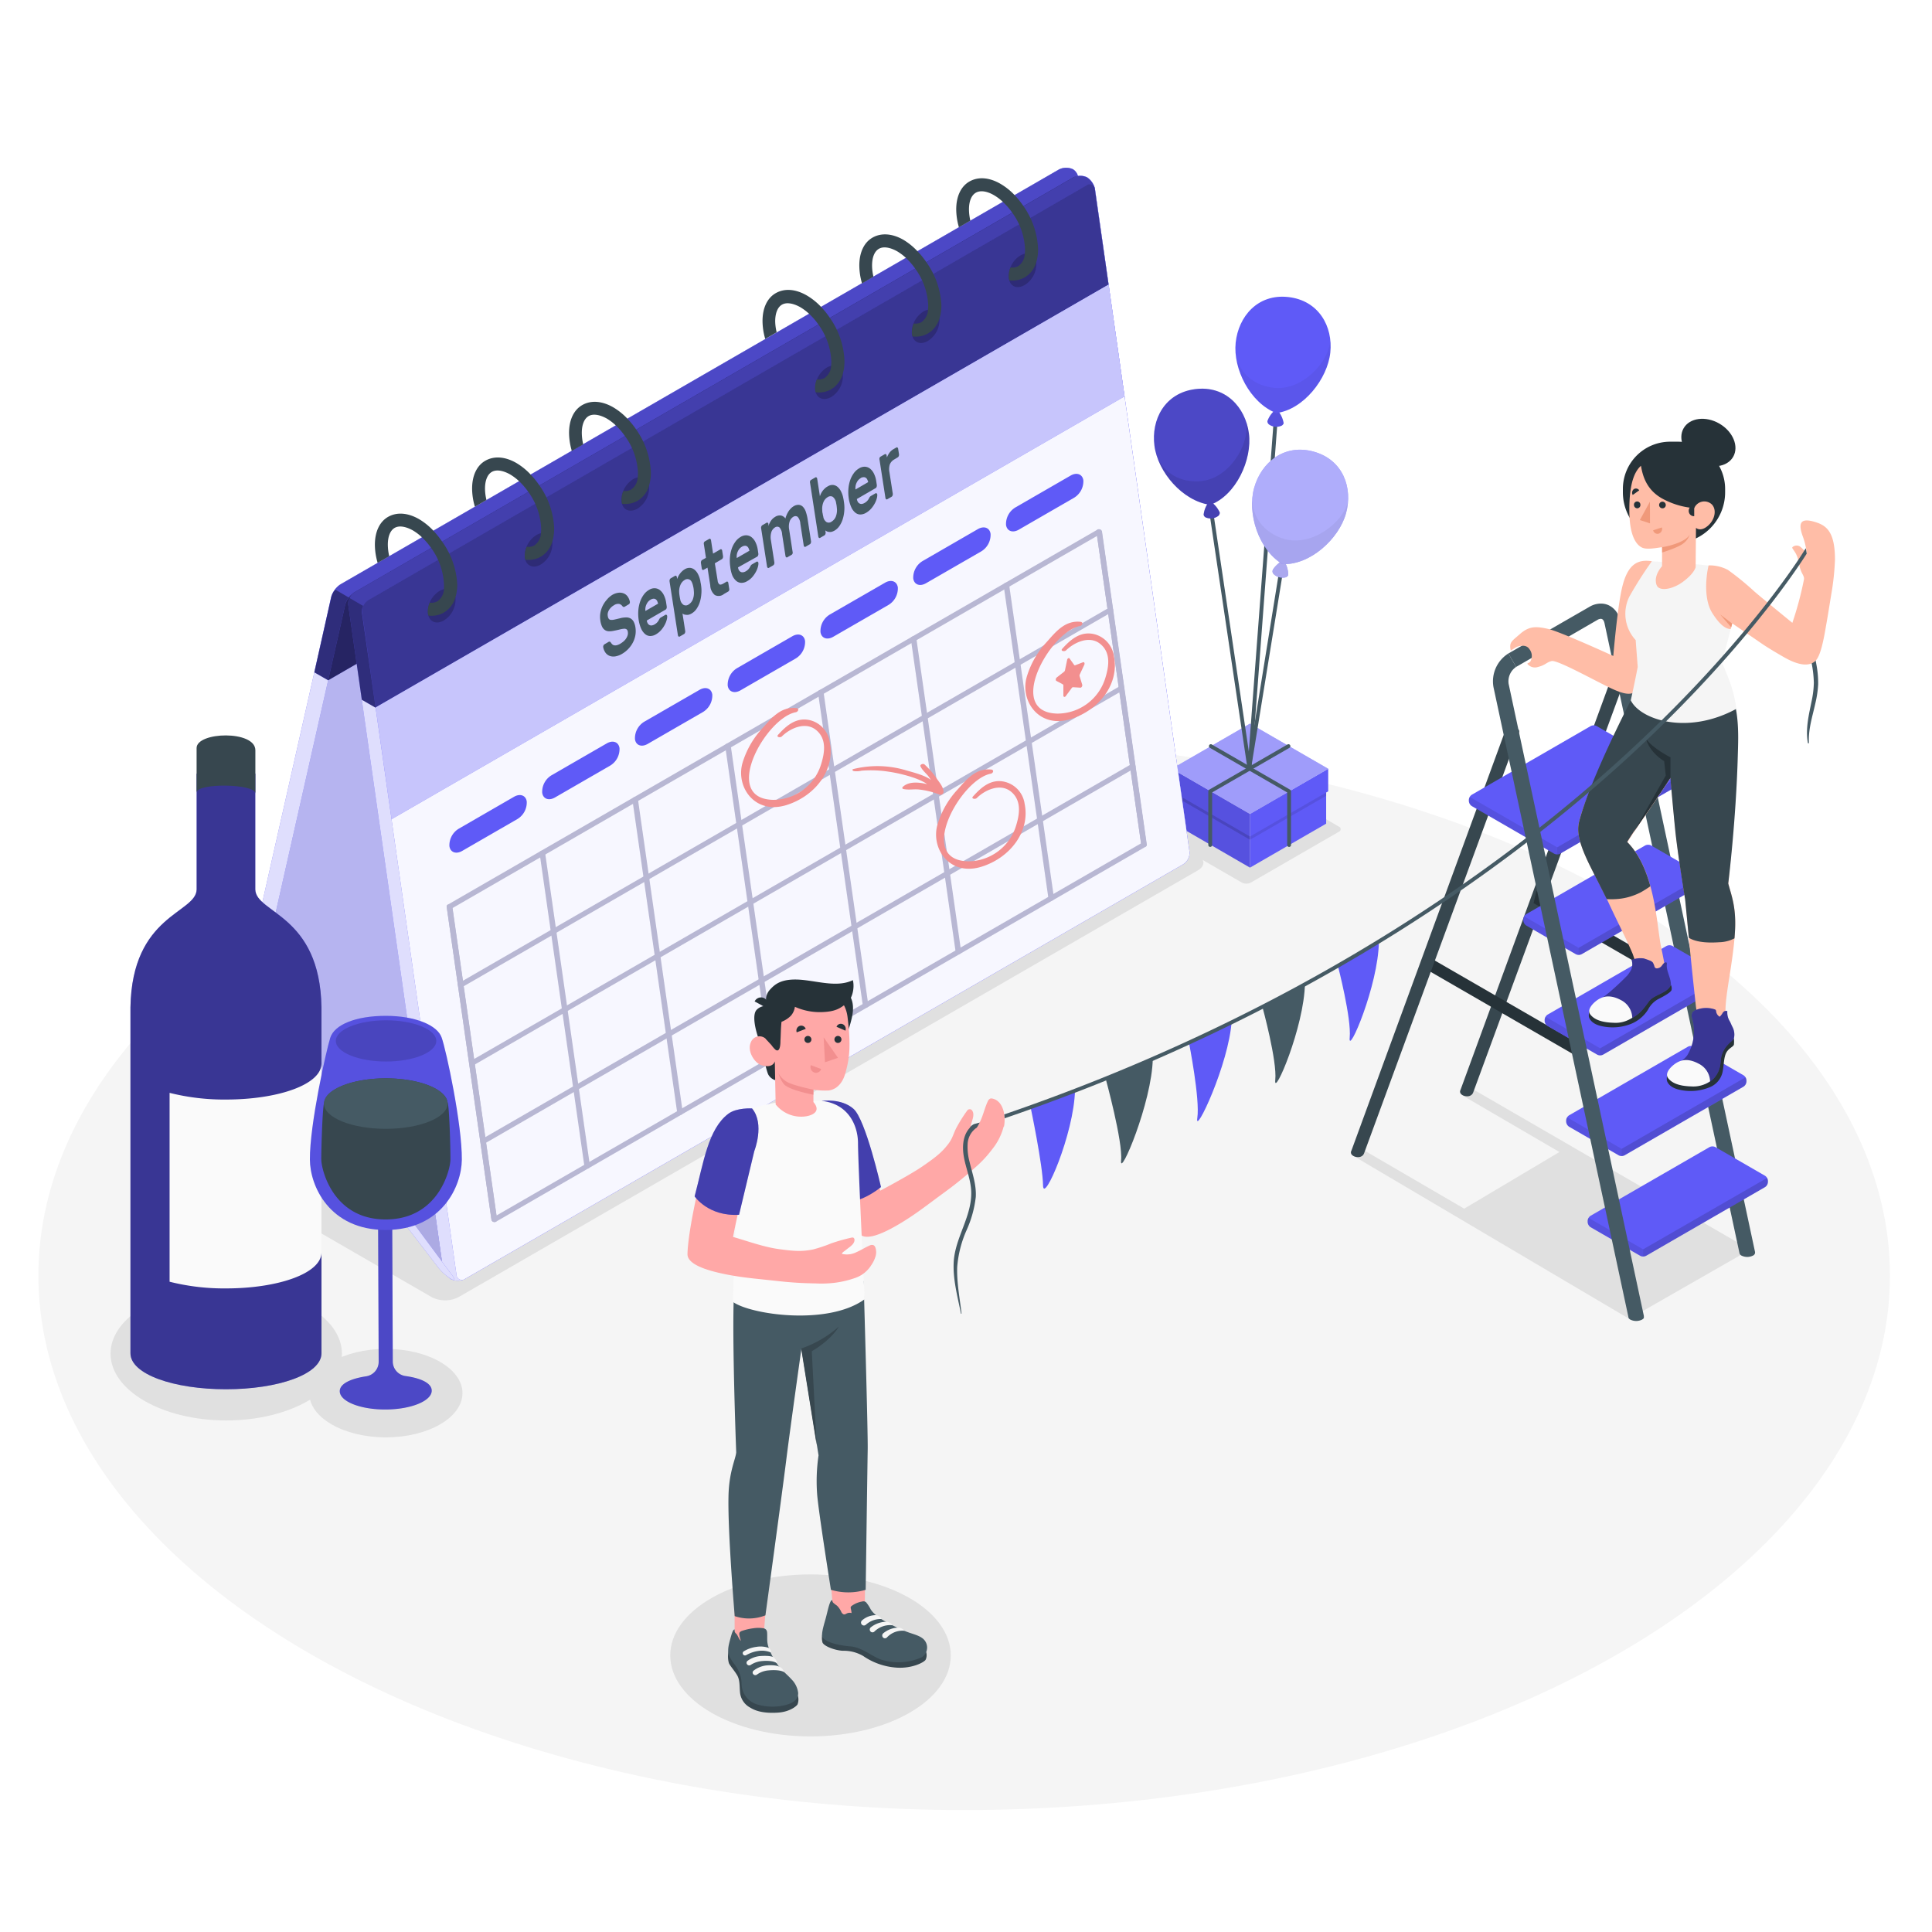<svg class="animated" id="freepik_stories-events" xmlns="http://www.w3.org/2000/svg" viewBox="0 0 500 500" version="1.1" xmlns:xlink="http://www.w3.org/1999/xlink" xmlns:svgjs="http://svgjs.com/svgjs"><style>svg#freepik_stories-events:not(.animated) .animable {opacity: 0;}svg#freepik_stories-events.animated #freepik--Floor--inject-3 {animation: 2.9s 1 forwards cubic-bezier(.36,-0.01,.5,1.38) zoomOut;animation-delay: 0s;}svg#freepik_stories-events.animated #freepik--Shadows--inject-3 {animation: 3.0s 1 forwards cubic-bezier(.36,-0.01,.5,1.38) zoomIn;animation-delay: 0s;}svg#freepik_stories-events.animated #freepik--Ballons--inject-3 {animation: 3.0s 1 forwards cubic-bezier(.36,-0.01,.5,1.38) zoomOut,1.5s Infinite  linear floating;animation-delay: 0s,3s;}svg#freepik_stories-events.animated #freepik--Calendar--inject-3 {animation: 3.2s 1 forwards cubic-bezier(.36,-0.01,.5,1.38) slideLeft,6s Infinite  linear shake;animation-delay: 0s,3.2s;}svg#freepik_stories-events.animated #freepik--Ladder--inject-3 {animation: 3.1s 1 forwards cubic-bezier(.36,-0.01,.5,1.38) slideLeft;animation-delay: 0s;}svg#freepik_stories-events.animated #freepik--wine-bottle--inject-3 {animation: 3.0s 1 forwards cubic-bezier(.36,-0.01,.5,1.38) zoomIn;animation-delay: 0s;}svg#freepik_stories-events.animated #freepik--glass-of-wine--inject-3 {animation: 3.1s 1 forwards cubic-bezier(.36,-0.01,.5,1.38) zoomOut,1.5s Infinite  linear floating;animation-delay: 0s,3.1s;}svg#freepik_stories-events.animated #freepik--Characters--inject-3 {animation: 3.1s 1 forwards cubic-bezier(.36,-0.01,.5,1.38) slideRight;animation-delay: 0s;}            @keyframes zoomOut {                0% {                    opacity: 0;                    transform: scale(1.5);                }                100% {                    opacity: 1;                    transform: scale(1);                }            }                    @keyframes zoomIn {                0% {                    opacity: 0;                    transform: scale(0.5);                }                100% {                    opacity: 1;                    transform: scale(1);                }            }                    @keyframes floating {                0% {                    opacity: 1;                    transform: translateY(0px);                }                50% {                    transform: translateY(-10px);                }                100% {                    opacity: 1;                    transform: translateY(0px);                }            }                    @keyframes slideLeft {                0% {                    opacity: 0;                    transform: translateX(-30px);                }                100% {                    opacity: 1;                    transform: translateX(0);                }            }                    @keyframes shake {                10%, 90% {                    transform: translate3d(-1px, 0, 0);                  }                  20%, 80% {                    transform: translate3d(2px, 0, 0);                  }                  30%, 50%, 70% {                    transform: translate3d(-4px, 0, 0);                  }                  40%, 60% {                    transform: translate3d(4px, 0, 0);                  }            }                    @keyframes slideRight {                0% {                    opacity: 0;                    transform: translateX(30px);                }                100% {                    opacity: 1;                    transform: translateX(0);                }            }        </style><g id="freepik--Floor--inject-3" class="animable" style="transform-origin: 249.53px 330.11px;"><ellipse id="freepik--floor--inject-3" cx="249.53" cy="330.11" rx="239.59" ry="138.33" style="fill: rgb(245, 245, 245); transform-origin: 249.53px 330.11px;" class="animable"></ellipse></g><g id="freepik--Shadows--inject-3" class="animable" style="transform-origin: 241.375px 313.449px;"><path id="freepik--Shadow--inject-3" d="M111.73,335.7,37.42,292.79c-1.91-1.1-1.91-2.89,0-4l191.3-110.44a7.63,7.63,0,0,1,6.93,0L310,221.25c1.91,1.11,1.91,2.9,0,4L118.66,335.7A7.69,7.69,0,0,1,111.73,335.7Z" style="fill: rgb(224, 224, 224); transform-origin: 173.71px 257.021px;" class="animable"></path><path id="freepik--shadow--inject-3" d="M346.49,213.92l-22.78-13.15a2.56,2.56,0,0,0-2.32,0l-22.78,13.15a.71.71,0,0,0,0,1.34l22.78,13.15a2.56,2.56,0,0,0,2.32,0l22.78-13.15A.71.71,0,0,0,346.49,213.92Z" style="fill: rgb(224, 224, 224); transform-origin: 322.55px 214.59px;" class="animable"></path><ellipse id="freepik--shadow--inject-3" cx="99.86" cy="360.54" rx="19.83" ry="11.45" style="fill: rgb(224, 224, 224); transform-origin: 99.86px 360.54px;" class="animable"></ellipse><ellipse id="freepik--shadow--inject-3" cx="209.76" cy="428.42" rx="36.3" ry="20.96" style="fill: rgb(224, 224, 224); transform-origin: 209.76px 428.42px;" class="animable"></ellipse><ellipse id="freepik--shadow--inject-3" cx="58.55" cy="350.32" rx="29.94" ry="17.29" style="fill: rgb(224, 224, 224); transform-origin: 58.55px 350.32px;" class="animable"></ellipse><path id="freepik--shadow--inject-3" d="M454.14,324.12,381.5,282.07a3.8,3.8,0,0,0-2.71-.56l-.68.39a1.62,1.62,0,0,0,.76,1.83l24.71,14.41L378.93,312.8l-25.3-14.74c-1.11-.64-2.27-1.21-3.37-.57h0c-1.1.64-.83,1.18.27,1.82l71.1,42,28.82-16.5Z" style="fill: rgb(224, 224, 224); transform-origin: 401.849px 311.383px;" class="animable"></path></g><g id="freepik--Ballons--inject-3" class="animable" style="transform-origin: 323.771px 150.662px;"><g id="freepik--ballons--inject-3" class="animable" style="transform-origin: 323.771px 150.662px;"><polygon points="323.5 224.54 303.68 213.08 303.68 205.04 303.26 204.8 303.26 198.96 323.5 210.65 323.5 224.54" style="fill: #5F5AF7; transform-origin: 313.38px 211.75px;" id="elcvcad8p1smd" class="animable"></polygon><g id="el73ab9d5qh0t"><polygon points="323.5 224.54 303.68 213.08 303.68 205.04 303.26 204.8 303.26 198.96 323.5 210.65 323.5 224.54" style="opacity: 0.1; transform-origin: 313.38px 211.75px;" class="animable" id="elcr9034uv4pt"></polygon></g><g id="elncgtp3wg7r"><polygon points="323.5 216.49 315.91 212.11 303.68 205.04 303.68 205.88 323.5 217.33 323.5 216.49" style="opacity: 0.15; transform-origin: 313.59px 211.185px;" class="animable" id="eldnvwpn9vbnw"></polygon></g><polygon points="323.5 224.54 343.21 213.16 343.21 205.1 343.74 204.8 343.74 198.96 323.5 210.65 323.5 224.54" style="fill: #5F5AF7; transform-origin: 333.62px 211.75px;" id="elkx1cqjacf2m" class="animable"></polygon><g id="el3px8e2x1gti"><polygon points="343.22 205.1 323.5 216.49 323.5 217.33 343.22 205.95 343.22 205.1" style="opacity: 0.1; transform-origin: 333.36px 211.215px;" class="animable" id="el3ezl04rfzga"></polygon></g><polygon points="343.74 198.96 323.5 187.27 303.26 198.96 323.5 210.65 343.74 198.96" style="fill: #5F5AF7; transform-origin: 323.5px 198.96px;" id="el0emcvqffsr5v" class="animable"></polygon><g id="el8tn1j76tslw"><polygon points="343.74 198.96 323.5 187.27 303.26 198.96 323.5 210.65 343.74 198.96" style="fill: rgb(255, 255, 255); opacity: 0.4; transform-origin: 323.5px 198.96px;" class="animable" id="elj0ifkhv867b"></polygon></g><path d="M333.62,219.19a.51.51,0,0,1-.5-.5V205.08l-20-11.54a.51.51,0,0,1-.18-.69.49.49,0,0,1,.68-.18l20.24,11.69a.48.48,0,0,1,.25.43v13.9A.5.5,0,0,1,333.62,219.19Z" style="fill: rgb(69, 90, 100); transform-origin: 323.491px 205.895px;" id="elu9pk1kia7zr" class="animable"></path><path d="M313.21,219.18a.5.5,0,0,1-.5-.5V204.79a.48.48,0,0,1,.25-.43l20.24-11.69a.49.49,0,0,1,.68.18.51.51,0,0,1-.18.69l-20,11.54v13.6A.5.5,0,0,1,313.21,219.18Z" style="fill: rgb(69, 90, 100); transform-origin: 323.329px 205.89px;" id="eluku25qza0x9" class="animable"></path><g id="freepik--ballons--inject-3" class="animable" style="transform-origin: 323.771px 138.038px;"><path d="M323.33,199.29h0a.5.5,0,0,1-.49-.43l-10.13-68.12a.49.49,0,0,1,.42-.57.51.51,0,0,1,.57.42l9.65,64.94,8-49.62a.51.51,0,0,1,.58-.41.5.5,0,0,1,.41.57l-8.57,52.8A.5.5,0,0,1,323.33,199.29Z" style="fill: rgb(69, 90, 100); transform-origin: 322.524px 164.728px;" id="el5sod9c8u9bt" class="animable"></path><path d="M323.33,199.29h0a.5.5,0,0,1-.46-.54l6.91-91.87a.51.51,0,0,1,.54-.47.5.5,0,0,1,.46.54l-6.91,91.88A.5.5,0,0,1,323.33,199.29Z" style="fill: rgb(69, 90, 100); transform-origin: 326.825px 152.85px;" id="eln0qkutabt6" class="animable"></path><path d="M315.67,132.64h0a6.85,6.85,0,0,0-2.6-3,6.49,6.49,0,0,0-1.57,3.57h0a1,1,0,0,0,.72.77,3.26,3.26,0,0,0,2.95-.38,1.05,1.05,0,0,0,.5-.94Z" style="fill: #5F5AF7; transform-origin: 313.585px 131.906px;" id="el0ab6z829nhi" class="animable"></path><g id="el3ip8ch7825d"><path d="M315.67,132.64h0a6.85,6.85,0,0,0-2.6-3,6.49,6.49,0,0,0-1.57,3.57h0a1,1,0,0,0,.72.77,3.26,3.26,0,0,0,2.95-.38,1.05,1.05,0,0,0,.5-.94Z" style="opacity: 0.1; transform-origin: 313.585px 131.906px;" class="animable" id="elvi0n4ivz4e9"></path></g><g id="elebzzclx65u"><path d="M315.67,132.64h0a6.85,6.85,0,0,0-2.6-3,6.49,6.49,0,0,0-1.57,3.57h0a1,1,0,0,0,.72.77,3.26,3.26,0,0,0,2.95-.38,1.05,1.05,0,0,0,.5-.94Z" style="opacity: 0.2; transform-origin: 313.585px 131.906px;" class="animable" id="el3t2u2halmk6"></path></g><path d="M323.21,112.16c.89,6.76-3.29,16-10,18.5-7.22-1-13.56-8.53-14.44-15.29s2.63-13.63,10.51-14.66S322.32,105.41,323.21,112.16Z" style="fill: #5F5AF7; transform-origin: 310.983px 115.625px;" id="el5751teza7nf" class="animable"></path><g id="ell4qkk6oyit"><path d="M323.21,112.16c.89,6.76-3.29,16-10,18.5-7.22-1-13.56-8.53-14.44-15.29s2.63-13.63,10.51-14.66S322.32,105.41,323.21,112.16Z" style="opacity: 0.2; transform-origin: 310.983px 115.625px;" class="animable" id="elseom4gye1x"></path></g><g id="el4gtft2dxbw"><path d="M299.75,118.83s2.67,6.24,10.76,5.71c7.79-.52,13-9.83,12-15.41a16.1,16.1,0,0,1,.71,3c.89,6.76-3.29,16-10,18.5-6-.85-11.36-6.15-13.53-11.79Z" style="opacity: 0.1; transform-origin: 311.514px 119.88px;" class="animable" id="ell83y6dimam"></path></g><path d="M333.4,148.78h0a6.82,6.82,0,0,0-1.22-3.8c-.34-.1-2.58,1.76-2.83,2.67h0a1,1,0,0,0,.36,1,3.28,3.28,0,0,0,2.86.79,1,1,0,0,0,.83-.66Z" style="fill: #5F5AF7; transform-origin: 331.364px 147.241px;" id="elpv5yrd4xnj" class="animable"></path><g id="elu1ect54fiei"><path d="M333.4,148.78h0a6.82,6.82,0,0,0-1.22-3.8c-.34-.1-2.58,1.76-2.83,2.67h0a1,1,0,0,0,.36,1,3.28,3.28,0,0,0,2.86.79,1,1,0,0,0,.83-.66Z" style="opacity: 0.1; transform-origin: 331.364px 147.241px;" class="animable" id="elqro1ebbpvgq"></path></g><g id="el2ubrnzu1ips"><path d="M333.4,148.78h0a6.82,6.82,0,0,0-1.22-3.8c-.34-.1-2.58,1.76-2.83,2.67h0a1,1,0,0,0,.36,1,3.28,3.28,0,0,0,2.86.79,1,1,0,0,0,.83-.66Z" style="fill: rgb(255, 255, 255); opacity: 0.5; transform-origin: 331.364px 147.241px;" class="animable" id="eluza4fgqayop"></path></g><path d="M348.34,132.87c-1.82,6.57-9.27,13.42-16.44,13.12-6.25-3.77-9.15-13.15-7.33-19.72s7.76-11.51,15.41-9.39S350.16,126.31,348.34,132.87Z" style="fill: #5F5AF7; transform-origin: 336.469px 131.191px;" id="elbbsmzzly4um" class="animable"></path><g id="elywzzjffh10s"><path d="M348.34,132.87c-1.82,6.57-9.27,13.42-16.44,13.12-6.25-3.77-9.15-13.15-7.33-19.72s7.76-11.51,15.41-9.39S350.16,126.31,348.34,132.87Z" style="fill: rgb(255, 255, 255); opacity: 0.5; transform-origin: 336.469px 131.191px;" class="animable" id="elx8soawd6pd"></path></g><g id="elo6266zuhrv"><path d="M324.14,129.84s0,6.79,7.67,9.46c7.37,2.57,15.77-4,17.06-9.5a15.42,15.42,0,0,1-.53,3.07c-1.82,6.57-9.27,13.42-16.44,13.12-5.18-3.13-8-10.1-7.85-16.14Z" style="opacity: 0.05; transform-origin: 336.457px 137.9px;" class="animable" id="eli33p2n1gkq"></path></g><path d="M332.19,109.41h0a6.86,6.86,0,0,0-1.84-3.54A6.43,6.43,0,0,0,328,109h0a1.06,1.06,0,0,0,.52.92,3.27,3.27,0,0,0,3,.31,1.05,1.05,0,0,0,.71-.79Z" style="fill: #5F5AF7; transform-origin: 330.115px 108.164px;" id="elnwtm30o0b5i" class="animable"></path><g id="elb16r8qkqaxg"><path d="M332.19,109.41h0a6.86,6.86,0,0,0-1.84-3.54A6.43,6.43,0,0,0,328,109h0a1.06,1.06,0,0,0,.52.92,3.27,3.27,0,0,0,3,.31,1.05,1.05,0,0,0,.71-.79Z" style="opacity: 0.1; transform-origin: 330.115px 108.164px;" class="animable" id="elzqwx8fj9l1r"></path></g><path d="M344.28,91.25c-.71,6.77-6.92,14.77-14,15.66-6.79-2.68-11.2-11.45-10.49-18.22S325.48,76,333.38,76.87,345,84.47,344.28,91.25Z" style="fill: #5F5AF7; transform-origin: 332.041px 91.847px;" id="el59srl2rd5s6" class="animable"></path><g id="elcxnghss3l5q"><path d="M319.91,92.28s1.14,6.69,9.13,8c7.7,1.31,14.89-6.54,15.25-12.2a15.5,15.5,0,0,1,0,3.12c-.71,6.77-6.92,14.77-14,15.66-5.62-2.22-9.62-8.63-10.42-14.61Z" style="opacity: 0.05; transform-origin: 332.119px 97.47px;" class="animable" id="elb8zn82hgf9"></path></g></g></g></g><g id="freepik--Calendar--inject-3" class="animable" style="transform-origin: 181.15px 187.43px;"><g id="freepik--calendar--inject-3" class="animable" style="transform-origin: 181.15px 187.43px;"><path d="M55.82,295.91a3.07,3.07,0,0,1-1.3-3.18L85.76,154.45a5.8,5.8,0,0,1,2.39-3.25L274,43.89a4.09,4.09,0,0,1,3.7-.07A3.09,3.09,0,0,1,279,47L247.78,185.28a5.73,5.73,0,0,1-2.39,3.25L59.52,295.85A4.12,4.12,0,0,1,55.82,295.91Z" style="fill: #5F5AF7; transform-origin: 166.759px 169.866px;" id="elkgpm9boyjge" class="animable"></path><g id="elkb7y470auz"><path d="M55.82,295.91a3.07,3.07,0,0,1-1.3-3.18L85.76,154.45a5.8,5.8,0,0,1,2.39-3.25L274,43.89a4.09,4.09,0,0,1,3.7-.07A3.09,3.09,0,0,1,279,47L247.78,185.28a5.73,5.73,0,0,1-2.39,3.25L59.52,295.85A4.12,4.12,0,0,1,55.82,295.91Z" style="fill: rgb(255, 255, 255); opacity: 0.8; transform-origin: 166.759px 169.866px;" class="animable" id="elechoql8rwo"></path></g><path d="M89.34,156.52,58.1,294.8c-.27,1.18.37,1.65,1.42,1.05L245.39,188.53a5.73,5.73,0,0,0,2.39-3.25L279,47c.27-1.19-.37-1.66-1.42-1L91.73,153.27A5.76,5.76,0,0,0,89.34,156.52Z" style="fill: #5F5AF7; transform-origin: 168.55px 170.905px;" id="el7v61r92xtpo" class="animable"></path><g id="elvl5g9fkk45"><path d="M89.34,156.52,58.1,294.8c-.27,1.18.37,1.65,1.42,1.05L245.39,188.53a5.73,5.73,0,0,0,2.39-3.25L279,47c.27-1.19-.37-1.66-1.42-1L91.73,153.27A5.76,5.76,0,0,0,89.34,156.52Z" style="fill: rgb(255, 255, 255); opacity: 0.6; transform-origin: 168.55px 170.905px;" class="animable" id="el8wwupd9wzlj"></path></g><g id="elshs91ijt14"><path d="M89.34,156.52,58.1,294.8c-.27,1.18.37,1.65,1.42,1.05L245.39,188.53a5.73,5.73,0,0,0,2.39-3.25L279,47c.27-1.19-.37-1.66-1.42-1L91.73,153.27A5.76,5.76,0,0,0,89.34,156.52Z" style="opacity: 0.05; transform-origin: 168.55px 170.905px;" class="animable" id="elishflwxeh3k"></path></g><path d="M281.3,45.89a4.09,4.09,0,0,0-3.7.07L91.73,153.27a3.53,3.53,0,0,0-1.6,3.28l24.44,171.28a5,5,0,0,0,2.1,3.21,4.07,4.07,0,0,0,3.69-.07L306.23,223.66a3.51,3.51,0,0,0,1.6-3.28L283.4,49.1A5,5,0,0,0,281.3,45.89Z" style="fill: #5F5AF7; transform-origin: 198.981px 188.465px;" id="elx6dr7p0rpf" class="animable"></path><g id="el8r1tjjhgtxd"><path d="M281.3,45.89a4.09,4.09,0,0,0-3.7.07L91.73,153.27a3.53,3.53,0,0,0-1.6,3.28l24.44,171.28a5,5,0,0,0,2.1,3.21,4.07,4.07,0,0,0,3.69-.07L306.23,223.66a3.51,3.51,0,0,0,1.6-3.28L283.4,49.1A5,5,0,0,0,281.3,45.89Z" style="fill: rgb(255, 255, 255); opacity: 0.8; transform-origin: 198.981px 188.465px;" class="animable" id="elognhaj3emse"></path></g><path d="M93.71,158.62l24.43,171.27a1.39,1.39,0,0,0,2.22,1.08L306.23,223.66a3.51,3.51,0,0,0,1.6-3.28L283.4,49.1A1.39,1.39,0,0,0,281.18,48L95.31,155.34A3.51,3.51,0,0,0,93.71,158.62Z" style="fill: #5F5AF7; transform-origin: 200.77px 189.485px;" id="elw890lxobsni" class="animable"></path><g id="elcchi10c55bc"><path d="M93.71,158.62l24.43,171.27a1.39,1.39,0,0,0,2.22,1.08L306.23,223.66a3.51,3.51,0,0,0,1.6-3.28L283.4,49.1A1.39,1.39,0,0,0,281.18,48L95.31,155.34A3.51,3.51,0,0,0,93.71,158.62Z" style="fill: rgb(255, 255, 255); opacity: 0.95; transform-origin: 200.77px 189.485px;" class="animable" id="elr1dje505uo9"></path></g><path d="M107.26,276.55l-21.83,12.6h0a3.21,3.21,0,0,0-1.34,0l-25.74,5h-.08l47.57-27.48Z" style="fill: #5F5AF7; transform-origin: 82.765px 280.41px;" id="ele8odyow26b9" class="animable"></path><g id="elbfhuz1nn82"><path d="M107.26,276.55l-21.83,12.6h0a3.21,3.21,0,0,0-1.34,0l-25.74,5h-.08l47.57-27.48Z" style="fill: rgb(255, 255, 255); opacity: 0.5; transform-origin: 82.765px 280.41px;" class="animable" id="el8z1j2c0jupe"></path></g><g id="elflxu9w6d6pl"><path d="M107.26,276.55l-21.83,12.6h0a3.21,3.21,0,0,0-1.34,0l-25.74,5h-.08l47.57-27.48Z" style="opacity: 0.2; transform-origin: 82.765px 280.41px;" class="animable" id="eltnctmbwjdne"></path></g><path d="M114.38,326.49,87.56,290.36a3.68,3.68,0,0,0-2-1.27l21.73-12.54Z" style="fill: #5F5AF7; transform-origin: 99.97px 301.52px;" id="el6d55ykpdig8" class="animable"></path><g id="elfr0q9ohgrrd"><path d="M114.38,326.49,87.56,290.36a3.68,3.68,0,0,0-2-1.27l21.73-12.54Z" style="fill: rgb(255, 255, 255); opacity: 0.6; transform-origin: 99.97px 301.52px;" class="animable" id="elzy7q7dn5ko"></path></g><g id="elx67rymynh3e"><path d="M114.38,326.49,87.56,290.36a3.68,3.68,0,0,0-2-1.27l21.73-12.54Z" style="opacity: 0.1; transform-origin: 99.97px 301.52px;" class="animable" id="elkc18zfn0uu"></path></g><path d="M113.53,328.18,87.59,294.47A4.18,4.18,0,0,0,84.06,293l-24.27,3.51a7.23,7.23,0,0,1-4-.72c-1-.57-.82-1.22.38-1.45L84.08,289a3.85,3.85,0,0,1,3.48,1.35l29.58,39.86c.73,1,.51,1.31-.47.74A13.1,13.1,0,0,1,113.53,328.18Z" style="fill: #5F5AF7; transform-origin: 86.357px 310.099px;" id="el37j16jqdqik" class="animable"></path><g id="el5g25racsz8j"><path d="M113.53,328.18,87.59,294.47A4.18,4.18,0,0,0,84.06,293l-24.27,3.51a7.23,7.23,0,0,1-4-.72c-1-.57-.82-1.22.38-1.45L84.08,289a3.85,3.85,0,0,1,3.48,1.35l29.58,39.86c.73,1,.51,1.31-.47.74A13.1,13.1,0,0,1,113.53,328.18Z" style="fill: rgb(255, 255, 255); opacity: 0.8; transform-origin: 86.357px 310.099px;" class="animable" id="el557qe552qcv"></path></g><path d="M279.08,46.32a3,3,0,0,0-1.36-2.5,4.16,4.16,0,0,0-3.7.07L88.15,151.21a5.23,5.23,0,0,0-1.45,1.35,5.38,5.38,0,0,0-1,1.9L81.35,174l3.58,2.06L274.61,66.53,279,47a2.88,2.88,0,0,0,.06-.69Z" style="fill: #5F5AF7; transform-origin: 180.215px 109.74px;" id="eldaendye32gs" class="animable"></path><g id="els098jocsrx9"><path d="M279,47c.27-1.19-.37-1.66-1.42-1L91.73,153.27a5.76,5.76,0,0,0-2.39,3.25l-4.41,19.53L274.61,66.53Z" style="opacity: 0.6; transform-origin: 181.996px 110.875px;" class="animable" id="el1pyybttw58v"></path></g><g id="elg0e1pgyrlhp"><path d="M90.27,154.63a5.12,5.12,0,0,0-.93,1.89l-4.41,19.53L81.35,174l4.4-19.53a5.38,5.38,0,0,1,1-1.9Z" style="opacity: 0.5; transform-origin: 85.81px 164.31px;" class="animable" id="elbtieoggm9a5"></path></g><g id="el0e9adr5xaht9"><path d="M279.08,46.32c-.09-.66-.66-.83-1.48-.36L91.73,153.27a5.15,5.15,0,0,0-1.46,1.36l-3.57-2.07a5.23,5.23,0,0,1,1.45-1.35L274,43.89a4.12,4.12,0,0,1,3.7-.07A3,3,0,0,1,279.08,46.32Z" style="opacity: 0.2; transform-origin: 182.89px 99.023px;" class="animable" id="elld85rgk3kj8"></path></g><path d="M283.62,50.74h0l-.23-1.64c0-.07,0-.15,0-.23s0,0,0-.07h0a5,5,0,0,0-2-2.9,4.09,4.09,0,0,0-3.7.07L91.73,153.27a3.3,3.3,0,0,0-1.28,1.47h0a3.31,3.31,0,0,0-.32,1.81l3.51,24.54,3.58,2.07L286.9,73.66Z" style="fill: #5F5AF7; transform-origin: 188.506px 114.326px;" id="elmscyi8q5arf" class="animable"></path><g id="el25diu7ssbht"><path d="M286.9,73.66,97.22,183.16l-3.51-24.54A3.27,3.27,0,0,1,94,156.8a3.39,3.39,0,0,1,1.28-1.46L281.18,48a1.35,1.35,0,0,1,2.13.7l0,.07v.07a2.1,2.1,0,0,1,.06.24l.23,1.63h0Z" style="opacity: 0.4; transform-origin: 190.292px 115.437px;" class="animable" id="elhjwftf044am"></path></g><g id="eldahutkuv2vw"><path d="M97.22,183.16l-3.58-2.07-3.51-24.54a3.31,3.31,0,0,1,.32-1.81L94,156.8a3.26,3.26,0,0,0-.32,1.82Z" style="opacity: 0.5; transform-origin: 93.666px 168.95px;" class="animable" id="elr6qg2s9wlx"></path></g><g id="elzz67xd75pwm"><path d="M283.33,48.8a1.36,1.36,0,0,0-2.15-.78L95.31,155.34A3.27,3.27,0,0,0,94,156.8l-3.58-2.06a3.36,3.36,0,0,1,1.28-1.47L277.6,46a4.09,4.09,0,0,1,3.7-.07A4.92,4.92,0,0,1,283.33,48.8Z" style="opacity: 0.3; transform-origin: 186.875px 101.161px;" class="animable" id="els0311h61uvl"></path></g><g id="ely1i1tcjv6m8"><g style="opacity: 0.2; transform-origin: 189.474px 113.345px;" class="animable" id="elq1spyducctm"><path d="M110.76,158.82a6.36,6.36,0,0,1,3-5.89c2-1.14,3.82-.35,4.12,1.76a6.39,6.39,0,0,1-3,5.88C112.9,161.71,111.06,160.93,110.76,158.82Z" id="elb1jsrgd5kt6" class="animable" style="transform-origin: 114.319px 156.751px;"></path><path d="M135.83,144.34a6.39,6.39,0,0,1,3-5.88c2-1.14,3.82-.36,4.12,1.75a6.39,6.39,0,0,1-3,5.89C138,147.24,136.13,146.45,135.83,144.34Z" id="eles1ovi00t4i" class="animable" style="transform-origin: 139.39px 142.279px;"></path><path d="M160.86,129.89a6.39,6.39,0,0,1,3-5.89c2-1.14,3.82-.35,4.12,1.75a6.4,6.4,0,0,1-3,5.89C163,132.78,161.17,132,160.86,129.89Z" id="elkbueatq3rfs" class="animable" style="transform-origin: 164.42px 127.821px;"></path><path d="M211,101a6.4,6.4,0,0,1,3-5.89c2-1.14,3.82-.35,4.12,1.75a6.38,6.38,0,0,1-3,5.89C213.1,103.86,211.26,103.07,211,101Z" id="elrw56u3b381h" class="animable" style="transform-origin: 214.56px 98.92px;"></path><path d="M236,86.49a6.37,6.37,0,0,1,3-5.88c2-1.14,3.82-.36,4.12,1.75a6.38,6.38,0,0,1-3,5.88C238.18,89.39,236.34,88.6,236,86.49Z" id="ellhc1rl46bfq" class="animable" style="transform-origin: 239.56px 84.427px;"></path><path d="M261.07,72a6.37,6.37,0,0,1,3-5.88c2-1.14,3.82-.36,4.12,1.75a6.4,6.4,0,0,1-3,5.89C263.21,74.93,261.37,74.14,261.07,72Z" id="elh4swmnbe8qe" class="animable" style="transform-origin: 264.63px 69.948px;"></path></g></g><path d="M118.34,151.27a11.73,11.73,0,0,1-.19,2.16,8.68,8.68,0,0,1-.27,1.09,6.61,6.61,0,0,1-3,4,6.13,6.13,0,0,1-3.17.84,6.36,6.36,0,0,1-.87-.06c0-.15-.07-.3-.1-.47a5.43,5.43,0,0,1,.47-2.87,3.18,3.18,0,0,0,2-.35,4.09,4.09,0,0,0,1.69-3.12.8.8,0,0,0,0-.15c0-.31,0-.66,0-1.06a17.38,17.38,0,0,0-3.34-9.5,18.16,18.16,0,0,0-2.38-2.75,13.12,13.12,0,0,0-2.38-1.79c-1.83-1-3.51-1.28-4.65-.63s-1.78,2.21-1.78,4.34a13.24,13.24,0,0,0,.37,3l-3,1.73-.06-.2a16.72,16.72,0,0,1-.66-4.49c0-3.39,1.23-6,3.46-7.25s5.07-1.06,8,.63a16.94,16.94,0,0,1,3.7,3,23.45,23.45,0,0,1,2.26,2.82A20.81,20.81,0,0,1,118.34,151.27Z" style="fill: rgb(55, 71, 79); transform-origin: 107.68px 146.146px;" id="elsdl03xsrt4q" class="animable"></path><path d="M143.42,136.79a12.7,12.7,0,0,1-.19,2.17,9,9,0,0,1-.27,1.11,6.61,6.61,0,0,1-3,4,6.2,6.2,0,0,1-3.17.83,6.06,6.06,0,0,1-.85-.05,3.57,3.57,0,0,1-.11-.47,5.46,5.46,0,0,1,.46-2.88,3.15,3.15,0,0,0,2-.34A4.11,4.11,0,0,0,140,138a.77.77,0,0,1,0-.15,8.38,8.38,0,0,0,.06-1.07,17.31,17.31,0,0,0-3.35-9.49,17.12,17.12,0,0,0-2.37-2.75,13.25,13.25,0,0,0-2.39-1.8c-1.82-1-3.51-1.27-4.65-.62s-1.78,2.2-1.78,4.34a12.7,12.7,0,0,0,.38,2.95l-3,1.73-.06-.2a16.65,16.65,0,0,1-.66-4.48c0-3.39,1.23-6,3.47-7.25s5.07-1.07,8,.62a16.82,16.82,0,0,1,3.7,3,23.15,23.15,0,0,1,2.26,2.81A20.77,20.77,0,0,1,143.42,136.79Z" style="fill: rgb(55, 71, 79); transform-origin: 132.8px 131.649px;" id="elfvtiso2bet" class="animable"></path><path d="M168.45,122.34a12.88,12.88,0,0,1-.19,2.17,9.3,9.3,0,0,1-.27,1.1,6.66,6.66,0,0,1-3,4,6.38,6.38,0,0,1-4,.77,3,3,0,0,1-.11-.47,5.52,5.52,0,0,1,.46-2.87,3.15,3.15,0,0,0,2-.35,4.05,4.05,0,0,0,1.7-3.12s0-.1,0-.15a8.32,8.32,0,0,0,.06-1.06,17.29,17.29,0,0,0-3.35-9.49,17.65,17.65,0,0,0-2.37-2.76A13,13,0,0,0,157,108.3c-1.82-1-3.51-1.27-4.64-.63s-1.79,2.2-1.79,4.34a13.24,13.24,0,0,0,.37,3l-3,1.74,0-.21a16.75,16.75,0,0,1-.67-4.49c0-3.38,1.23-6,3.47-7.25s5.07-1.06,8,.63a16.77,16.77,0,0,1,3.7,3,21.71,21.71,0,0,1,2.27,2.82A20.84,20.84,0,0,1,168.45,122.34Z" style="fill: rgb(55, 71, 79); transform-origin: 157.86px 117.214px;" id="elkp2jq2a31pb" class="animable"></path><path d="M218.55,93.46a12,12,0,0,1-.18,2.17,9.64,9.64,0,0,1-.27,1.12,6.71,6.71,0,0,1-3,4,6.25,6.25,0,0,1-3.16.82,6.36,6.36,0,0,1-.87-.06,2.61,2.61,0,0,1-.11-.5,5.51,5.51,0,0,1,.44-2.84,3.18,3.18,0,0,0,2-.34,4.11,4.11,0,0,0,1.7-3.16s0-.08,0-.12a8.21,8.21,0,0,0,.05-1.05,17.42,17.42,0,0,0-3.36-9.53,17.68,17.68,0,0,0-2.39-2.75,13.21,13.21,0,0,0-2.35-1.76c-1.83-1-3.51-1.27-4.65-.63s-1.78,2.2-1.78,4.34A12.92,12.92,0,0,0,201,86l-3,1.74,0-.16a16.83,16.83,0,0,1-.66-4.49c0-3.39,1.23-6,3.47-7.25s5.06-1.07,8,.63a16.64,16.64,0,0,1,3.67,2.94,21.71,21.71,0,0,1,2.27,2.82A20.74,20.74,0,0,1,218.55,93.46Z" style="fill: rgb(55, 71, 79); transform-origin: 207.945px 88.299px;" id="elslqktv20e6n" class="animable"></path><path d="M243.63,79a11.76,11.76,0,0,1-.19,2.17,9.17,9.17,0,0,1-.27,1.12,6.68,6.68,0,0,1-3,4,6.22,6.22,0,0,1-3.17.83,6.47,6.47,0,0,1-.87-.06c0-.16-.08-.33-.11-.51a5.37,5.37,0,0,1,.45-2.83,3.18,3.18,0,0,0,2-.35,4.11,4.11,0,0,0,1.7-3.16s0-.07,0-.11c0-.31.05-.65.05-1.06a17.33,17.33,0,0,0-3.37-9.52,18.25,18.25,0,0,0-2.38-2.76,13.21,13.21,0,0,0-2.35-1.76c-1.83-1-3.51-1.27-4.65-.62s-1.78,2.2-1.78,4.34a12.77,12.77,0,0,0,.36,2.9l-3,1.75,0-.16a16.77,16.77,0,0,1-.66-4.49c0-3.39,1.23-6,3.46-7.25s5.07-1.07,8,.62a16.71,16.71,0,0,1,3.65,3h0a20.06,20.06,0,0,1,2.27,2.81A20.81,20.81,0,0,1,243.63,79Z" style="fill: rgb(55, 71, 79); transform-origin: 233.01px 73.889px;" id="ely41weveqjf" class="animable"></path><path d="M268.66,64.52a12,12,0,0,1-.19,2.18,9.64,9.64,0,0,1-.27,1.09,6.67,6.67,0,0,1-3,4,6.7,6.7,0,0,1-4,.77c0-.16-.08-.34-.11-.52a5.48,5.48,0,0,1,.44-2.83,3.14,3.14,0,0,0,2-.34,4.1,4.1,0,0,0,1.69-3.16s0-.07,0-.11a8.49,8.49,0,0,0,.06-1.07A17.31,17.31,0,0,0,261.94,55a17.73,17.73,0,0,0-2.4-2.75,12.36,12.36,0,0,0-2.34-1.76c-1.83-1.05-3.51-1.27-4.65-.62s-1.78,2.2-1.78,4.33a12.85,12.85,0,0,0,.36,2.91l-3,1.74,0-.16a16.83,16.83,0,0,1-.66-4.49c0-3.39,1.23-6,3.46-7.25s5.07-1.07,8,.63a16.37,16.37,0,0,1,3.66,2.93,21.87,21.87,0,0,1,2.28,2.83A20.82,20.82,0,0,1,268.66,64.52Z" style="fill: rgb(55, 71, 79); transform-origin: 258.065px 59.373px;" id="el576pflmsstd" class="animable"></path><polygon points="101.36 212 291.03 102.59 286.9 73.66 97.22 183.08 101.36 212" style="fill: #5F5AF7; transform-origin: 194.125px 142.83px;" id="elxm8ez5wnwp" class="animable"></polygon><g id="elxz8b2rfssna"><g style="opacity: 0.65; transform-origin: 194.125px 142.83px;" class="animable" id="elzoo5jjr14n"><polygon points="101.36 212 291.03 102.59 286.9 73.66 97.22 183.08 101.36 212" style="fill: rgb(255, 255, 255); transform-origin: 194.125px 142.83px;" id="elmhv33nkyvhj" class="animable"></polygon></g></g><path d="M116.31,219c.23,1.59,1.71,2.14,3.3,1.22L133.85,212a5,5,0,0,0,2.47-4.57c-.22-1.59-1.7-2.14-3.3-1.22l-14.23,8.22A5,5,0,0,0,116.31,219Z" style="fill: #5F5AF7; transform-origin: 126.315px 213.215px;" id="elo9t0majqcv9" class="animable"></path><path d="M140.32,205.16c.23,1.6,1.7,2.15,3.3,1.23l14.24-8.22a5,5,0,0,0,2.47-4.56c-.23-1.59-1.71-2.14-3.3-1.22L142.8,200.6A5,5,0,0,0,140.32,205.16Z" style="fill: #5F5AF7; transform-origin: 150.325px 199.39px;" id="elul8rwhzonw9" class="animable"></path><path d="M164.33,191.3c.22,1.6,1.7,2.15,3.3,1.22l14.23-8.21a5,5,0,0,0,2.48-4.56c-.23-1.6-1.71-2.14-3.3-1.22l-14.24,8.21A5,5,0,0,0,164.33,191.3Z" style="fill: #5F5AF7; transform-origin: 174.335px 185.527px;" id="eltsehhoqt7tb" class="animable"></path><path d="M188.33,177.44c.23,1.6,1.71,2.14,3.31,1.22l14.23-8.21a5,5,0,0,0,2.48-4.56c-.23-1.6-1.71-2.15-3.31-1.22l-14.23,8.21A5,5,0,0,0,188.33,177.44Z" style="fill: #5F5AF7; transform-origin: 198.34px 171.663px;" id="elydhr9zrm3jn" class="animable"></path><path d="M212.34,163.58c.23,1.6,1.71,2.14,3.3,1.22l14.24-8.21a5,5,0,0,0,2.48-4.56c-.23-1.6-1.71-2.15-3.31-1.23L214.82,159A5,5,0,0,0,212.34,163.58Z" style="fill: #5F5AF7; transform-origin: 222.35px 157.801px;" id="el9tjeusetyu4" class="animable"></path><path d="M236.35,149.72c.23,1.59,1.71,2.14,3.3,1.22l14.24-8.21a5,5,0,0,0,2.47-4.57c-.22-1.59-1.7-2.14-3.3-1.22l-14.23,8.22A5,5,0,0,0,236.35,149.72Z" style="fill: #5F5AF7; transform-origin: 246.355px 143.94px;" id="el0h88x9f5vz5u" class="animable"></path><path d="M260.36,135.85c.23,1.6,1.7,2.15,3.3,1.23l14.24-8.22a5,5,0,0,0,2.47-4.56c-.23-1.59-1.71-2.14-3.3-1.22l-14.23,8.21A5,5,0,0,0,260.36,135.85Z" style="fill: #5F5AF7; transform-origin: 270.365px 130.08px;" id="elg6md2qbr2c" class="animable"></path><g id="elez6md0iaf6m"><g style="opacity: 0.17; transform-origin: 206.194px 226.61px;" class="animable" id="el63ceic5igyr"><path d="M296.16,219.19a.76.76,0,0,1-.81-.59l-11.59-81a.59.59,0,0,1,.63-.64.75.75,0,0,1,.8.59l11.6,81A.59.59,0,0,1,296.16,219.19Z" style="fill: #5F5AF7; transform-origin: 290.275px 178.075px;" id="el716hij2ex02" class="animable"></path><path d="M272.14,233.06a.77.77,0,0,1-.81-.59l-11.59-81a.6.6,0,0,1,.63-.65.76.76,0,0,1,.8.59l11.6,81A.6.6,0,0,1,272.14,233.06Z" style="fill: #5F5AF7; transform-origin: 266.255px 191.94px;" id="elyywhwd2988" class="animable"></path><path d="M248.12,246.93a.76.76,0,0,1-.8-.59l-11.6-81a.6.6,0,0,1,.63-.65.77.77,0,0,1,.81.59l11.59,81A.6.6,0,0,1,248.12,246.93Z" style="fill: #5F5AF7; transform-origin: 242.235px 205.81px;" id="elz5nqhkpzis" class="animable"></path><path d="M224.1,260.79a.75.75,0,0,1-.8-.58l-11.6-81a.59.59,0,0,1,.63-.64.76.76,0,0,1,.81.59l11.59,81A.59.59,0,0,1,224.1,260.79Z" style="fill: #5F5AF7; transform-origin: 218.215px 219.68px;" id="elg4rx821qb25" class="animable"></path><path d="M200.09,274.66a.77.77,0,0,1-.81-.59l-11.6-81a.6.6,0,0,1,.63-.65.77.77,0,0,1,.81.59l11.6,81A.6.6,0,0,1,200.09,274.66Z" style="fill: #5F5AF7; transform-origin: 194.2px 233.54px;" id="el6teto3xwokh" class="animable"></path><path d="M176.07,288.53a.77.77,0,0,1-.81-.59l-11.6-81a.61.61,0,0,1,.63-.65.77.77,0,0,1,.81.59l11.6,81A.61.61,0,0,1,176.07,288.53Z" style="fill: #5F5AF7; transform-origin: 170.18px 247.41px;" id="el9ti4j4zgsn6" class="animable"></path><path d="M152.05,302.39a.76.76,0,0,1-.81-.58l-11.59-81a.6.6,0,0,1,.63-.65.76.76,0,0,1,.8.59l11.6,81A.59.59,0,0,1,152.05,302.39Z" style="fill: #5F5AF7; transform-origin: 146.165px 261.276px;" id="elkfn1hg8nw8" class="animable"></path><path d="M128,316.26a.76.76,0,0,1-.81-.58l-11.59-81a.59.59,0,0,1,.63-.64.75.75,0,0,1,.8.58l11.6,81A.59.59,0,0,1,128,316.26Z" style="fill: #5F5AF7; transform-origin: 122.115px 275.15px;" id="elogcp4qe9sz8" class="animable"></path><path d="M119.33,255.53a.81.81,0,0,1-.66-.29.54.54,0,0,1,.14-.85l168.13-97.07a.83.83,0,0,1,1,.19.54.54,0,0,1-.14.85L119.68,255.43A.88.88,0,0,1,119.33,255.53Z" style="fill: #5F5AF7; transform-origin: 203.305px 206.38px;" id="elslwquaw9qxf" class="animable"></path><path d="M122.23,275.77a.82.82,0,0,1-.66-.28.54.54,0,0,1,.14-.85l168.13-97.07a.81.81,0,0,1,1,.18.54.54,0,0,1-.14.85L122.58,275.67A.74.74,0,0,1,122.23,275.77Z" style="fill: #5F5AF7; transform-origin: 206.205px 226.621px;" id="elv2mshefv5ri" class="animable"></path><path d="M125.13,296a.82.82,0,0,1-.67-.29.54.54,0,0,1,.15-.85l168.12-97.07a.84.84,0,0,1,1,.19.55.55,0,0,1-.14.85L125.48,295.92A.88.88,0,0,1,125.13,296Z" style="fill: #5F5AF7; transform-origin: 209.094px 246.851px;" id="ela86knnyeii" class="animable"></path><path d="M128,316.26a.81.81,0,0,1-.37-.07.7.7,0,0,1-.44-.51l-11.59-81a.54.54,0,0,1,.28-.55L284,137.08a.79.79,0,0,1,.72,0,.67.67,0,0,1,.43.52l11.6,81a.53.53,0,0,1-.28.54L128.38,316.16A.68.68,0,0,1,128,316.26ZM117.12,235l11.39,79.56,166.79-96.3-11.39-79.56Z" style="fill: #5F5AF7; transform-origin: 206.175px 226.627px;" id="elcusvupq0976" class="animable"></path></g></g><g id="elf8xi3542hfu"><g style="opacity: 0.17; transform-origin: 206.194px 226.61px;" class="animable" id="elvb5iljep5m9"><path d="M296.16,219.19a.76.76,0,0,1-.81-.59l-11.59-81a.59.59,0,0,1,.63-.64.75.75,0,0,1,.8.59l11.6,81A.59.59,0,0,1,296.16,219.19Z" id="el660fxzqg2eh" class="animable" style="transform-origin: 290.275px 178.075px;"></path><path d="M272.14,233.06a.77.77,0,0,1-.81-.59l-11.59-81a.6.6,0,0,1,.63-.65.76.76,0,0,1,.8.59l11.6,81A.6.6,0,0,1,272.14,233.06Z" id="elbwy17smkdv6" class="animable" style="transform-origin: 266.255px 191.94px;"></path><path d="M248.12,246.93a.76.76,0,0,1-.8-.59l-11.6-81a.6.6,0,0,1,.63-.65.77.77,0,0,1,.81.59l11.59,81A.6.6,0,0,1,248.12,246.93Z" id="elx96cgm3buu" class="animable" style="transform-origin: 242.235px 205.81px;"></path><path d="M224.1,260.79a.75.75,0,0,1-.8-.58l-11.6-81a.59.59,0,0,1,.63-.64.76.76,0,0,1,.81.59l11.59,81A.59.59,0,0,1,224.1,260.79Z" id="elpdxjbutk0kb" class="animable" style="transform-origin: 218.215px 219.68px;"></path><path d="M200.09,274.66a.77.77,0,0,1-.81-.59l-11.6-81a.6.6,0,0,1,.63-.65.77.77,0,0,1,.81.59l11.6,81A.6.6,0,0,1,200.09,274.66Z" id="el0hktd6fpzl5v" class="animable" style="transform-origin: 194.2px 233.54px;"></path><path d="M176.07,288.53a.77.77,0,0,1-.81-.59l-11.6-81a.61.61,0,0,1,.63-.65.77.77,0,0,1,.81.59l11.6,81A.61.61,0,0,1,176.07,288.53Z" id="el0624ssjp9fg" class="animable" style="transform-origin: 170.18px 247.41px;"></path><path d="M152.05,302.39a.76.76,0,0,1-.81-.58l-11.59-81a.6.6,0,0,1,.63-.65.76.76,0,0,1,.8.59l11.6,81A.59.59,0,0,1,152.05,302.39Z" id="el1lrjn6rmqwt" class="animable" style="transform-origin: 146.165px 261.276px;"></path><path d="M128,316.26a.76.76,0,0,1-.81-.58l-11.59-81a.59.59,0,0,1,.63-.64.75.75,0,0,1,.8.58l11.6,81A.59.59,0,0,1,128,316.26Z" id="eld1hsc9l7zsi" class="animable" style="transform-origin: 122.115px 275.15px;"></path><path d="M119.33,255.53a.81.81,0,0,1-.66-.29.54.54,0,0,1,.14-.85l168.13-97.07a.83.83,0,0,1,1,.19.54.54,0,0,1-.14.85L119.68,255.43A.88.88,0,0,1,119.33,255.53Z" id="elweedwc55qe" class="animable" style="transform-origin: 203.305px 206.38px;"></path><path d="M122.23,275.77a.82.82,0,0,1-.66-.28.54.54,0,0,1,.14-.85l168.13-97.07a.81.81,0,0,1,1,.18.54.54,0,0,1-.14.85L122.58,275.67A.74.74,0,0,1,122.23,275.77Z" id="elveslzsd6i6m" class="animable" style="transform-origin: 206.205px 226.621px;"></path><path d="M125.13,296a.82.82,0,0,1-.67-.29.54.54,0,0,1,.15-.85l168.12-97.07a.84.84,0,0,1,1,.19.55.55,0,0,1-.14.85L125.48,295.92A.88.88,0,0,1,125.13,296Z" id="eldt4dq7j5yjm" class="animable" style="transform-origin: 209.094px 246.851px;"></path><path d="M128,316.26a.81.81,0,0,1-.37-.07.7.7,0,0,1-.44-.51l-11.59-81a.54.54,0,0,1,.28-.55L284,137.08a.79.79,0,0,1,.72,0,.67.67,0,0,1,.43.52l11.6,81a.53.53,0,0,1-.28.54L128.38,316.16A.68.68,0,0,1,128,316.26ZM117.12,235l11.39,79.56,166.79-96.3-11.39-79.56Z" id="el0dfa67zhq02l" class="animable" style="transform-origin: 206.175px 226.627px;"></path></g></g><path d="M214.73,192.05a6.84,6.84,0,0,0-5-5.64c-3.76-.95-6.43,1.62-8.38,3.78-.51.58.59.79,1,.39,2-2,6.06-4,8.91-1.61s2.08,6.14,1.21,8.92A13,13,0,0,1,200.08,207c-13.56-.31-1.93-21.2,5.87-22.68.63-.12,1-1,.08-1.08-4.09-.4-6.51,2.79-8.69,5.2a23,23,0,0,0-5.18,9c-1.8,6.23,3.23,13.59,11.6,10.84C211.08,205.89,216.21,199.12,214.73,192.05Z" style="fill: rgb(242, 143, 143); transform-origin: 203.39px 196.039px;" id="elcd4vb60si6i" class="animable"></path><path d="M276.81,170.42l1.17,1.65a.24.24,0,0,0,.31.09l2-.77c.31-.12.5.27.32.67l-1.16,2.47a.71.71,0,0,0-.05.47l.67,2.17c.11.35-.17.82-.47.8l-1.88-.12a.41.41,0,0,0-.35.2l-1.56,2.11c-.25.33-.61.23-.61-.18v-2.55a.35.35,0,0,0-.17-.34l-1.63-.87c-.26-.14-.2-.67.1-.9l1.87-1.46a.72.72,0,0,0,.25-.41l.55-2.64C276.23,170.39,276.62,170.16,276.81,170.42Z" style="fill: rgb(242, 143, 143); transform-origin: 276.958px 175.334px;" id="elel2vd3h6ew" class="animable"></path><path d="M288.27,169.78a6.84,6.84,0,0,0-5-5.64c-3.76-.95-6.43,1.62-8.38,3.78-.51.57.6.79,1,.39,2.05-2,6.06-4,8.92-1.61s2.07,6.14,1.2,8.92a13,13,0,0,1-12.37,9.06c-13.56-.31-1.92-21.2,5.87-22.67.63-.12.95-1,.08-1.09-4.09-.4-6.51,2.79-8.68,5.21a22.84,22.84,0,0,0-5.19,9.05c-1.8,6.23,3.23,13.59,11.6,10.84C284.62,183.62,289.75,176.85,288.27,169.78Z" style="fill: rgb(242, 143, 143); transform-origin: 276.94px 173.749px;" id="elupk07dvihwb" class="animable"></path><path d="M265.17,208a6.83,6.83,0,0,0-5-5.63c-3.76-1-6.43,1.61-8.38,3.78-.51.57.59.78,1,.38,2-2,6.06-4,8.91-1.61s2.08,6.15,1.21,8.92a13,13,0,0,1-12.37,9.07c-13.56-.31-1.92-21.2,5.87-22.68.63-.12.95-1,.08-1.08-4.09-.4-6.51,2.79-8.69,5.2a23,23,0,0,0-5.18,9.05c-1.8,6.23,3.23,13.59,11.6,10.84C261.52,221.87,266.65,215.1,265.17,208Z" style="fill: rgb(242, 143, 143); transform-origin: 253.84px 211.974px;" id="elhum5hc5jr8l" class="animable"></path><path d="M242.1,201a22.81,22.81,0,0,0-2.79-3.12c-.38-.41-1.31,0-1.09.45.54,1.18,1.67,1.92,2.36,3,.11.17.24.36.38.55-1.63-1.32-5.16-2.11-6.6-2.56a25.83,25.83,0,0,0-13.5-.29c-.42.09-.25.46.12.53a5.37,5.37,0,0,0,2-.11,29.91,29.91,0,0,1,7.05.27c2.24.3,7.59,1.5,9.91,3.22-2.36-.58-4.83-.69-6.29.7a.31.31,0,0,0,.15.56c1.49.31,2.74-.05,4.24.15a20.3,20.3,0,0,1,5.06,1.27.78.78,0,0,0,1.09-.78C244.08,203.43,242.87,202.25,242.1,201Z" style="fill: rgb(242, 143, 143); transform-origin: 232.403px 201.698px;" id="el60mvrukuso5" class="animable"></path><path d="M158.39,154a4.16,4.16,0,0,1,1.77-.61,2.77,2.77,0,0,1,1.39.24,2.35,2.35,0,0,1,.94.83,3.37,3.37,0,0,1,.49,1.14.8.8,0,0,1,0,.48.61.61,0,0,1-.26.32l-1,.59a.46.46,0,0,1-.4.08,1,1,0,0,1-.28-.24,1.44,1.44,0,0,0-.8-.54,1.93,1.93,0,0,0-1.38.37,3.23,3.23,0,0,0-.7.53,3.49,3.49,0,0,0-.55.68,2.89,2.89,0,0,0-.31.78,2,2,0,0,0,0,.8,1.43,1.43,0,0,0,.27.72.74.74,0,0,0,.54.26,3.32,3.32,0,0,0,.93-.09l1.41-.33a6.3,6.3,0,0,1,1.61-.22,2.25,2.25,0,0,1,1.17.29,2.15,2.15,0,0,1,.78.85,4.62,4.62,0,0,1,.44,1.44,6.32,6.32,0,0,1,0,1.94,6.57,6.57,0,0,1-.61,1.88,7.26,7.26,0,0,1-1.18,1.69,7.37,7.37,0,0,1-1.71,1.36,4.87,4.87,0,0,1-1.6.61,2.89,2.89,0,0,1-1.44-.06,2.42,2.42,0,0,1-1.13-.77,3.44,3.44,0,0,1-.66-1.47.78.78,0,0,1,.05-.48.66.66,0,0,1,.26-.32l1-.59a.45.45,0,0,1,.39-.09.51.51,0,0,1,.28.25,3.29,3.29,0,0,0,.33.41,1,1,0,0,0,.47.26,1.57,1.57,0,0,0,.68,0,3.24,3.24,0,0,0,.94-.39,6,6,0,0,0,.83-.59,3.49,3.49,0,0,0,.66-.73,3.11,3.11,0,0,0,.41-.84,2,2,0,0,0,.06-.92.94.94,0,0,0-.32-.65,1.06,1.06,0,0,0-.7-.15,6,6,0,0,0-1.08.19c-.43.11-.93.22-1.49.33a5.3,5.3,0,0,1-1.37.13,1.86,1.86,0,0,1-1-.34,2.18,2.18,0,0,1-.72-.89,5.51,5.51,0,0,1-.43-1.54,6,6,0,0,1,0-1.93,6.81,6.81,0,0,1,.58-1.84,6.88,6.88,0,0,1,1.08-1.61A5.86,5.86,0,0,1,158.39,154Z" style="fill: rgb(69, 90, 100); transform-origin: 159.908px 161.647px;" id="el9xy0fkl84is" class="animable"></path><path d="M165.29,160.45a11.17,11.17,0,0,1-.1-2.38,9.36,9.36,0,0,1,.43-2.24,7.13,7.13,0,0,1,.94-1.87,4.36,4.36,0,0,1,1.41-1.3,2.59,2.59,0,0,1,1.54-.42,2.27,2.27,0,0,1,1.31.51,3.74,3.74,0,0,1,1,1.3,6.42,6.42,0,0,1,.58,1.93l.15,1a1.08,1.08,0,0,1-.05.47.6.6,0,0,1-.26.33l-4.85,2.81a1.88,1.88,0,0,0,.27.78,1.07,1.07,0,0,0,.47.41,1,1,0,0,0,.6.07,1.83,1.83,0,0,0,.64-.23,2.85,2.85,0,0,0,.74-.58,2.61,2.61,0,0,0,.42-.62,2,2,0,0,1,.23-.39.82.82,0,0,1,.26-.22l1.17-.68a.27.27,0,0,1,.31,0,.43.43,0,0,1,.17.34,3,3,0,0,1-.11.89,5.73,5.73,0,0,1-.49,1.28,7.47,7.47,0,0,1-.92,1.37,5.35,5.35,0,0,1-1.38,1.15,2.91,2.91,0,0,1-1.54.44,2.09,2.09,0,0,1-1.31-.53,3.91,3.91,0,0,1-1-1.4A8.87,8.87,0,0,1,165.29,160.45Zm3.07-5.25a2.53,2.53,0,0,0-.69.6,3.37,3.37,0,0,0-.43.76,3,3,0,0,0-.21.82,3.87,3.87,0,0,0,0,.74l3.29-1.9a4.76,4.76,0,0,0-.21-.6,1.23,1.23,0,0,0-.36-.49,1,1,0,0,0-.56-.19A1.76,1.76,0,0,0,168.36,155.2Z" style="fill: rgb(69, 90, 100); transform-origin: 168.919px 158.419px;" id="ellpynlxkneqr" class="animable"></path><path d="M179,158.76a2.86,2.86,0,0,1-.82.34,2,2,0,0,1-.68,0A1.38,1.38,0,0,1,177,159a1.81,1.81,0,0,1-.37-.23l.7,4.52a.86.86,0,0,1-.05.47.58.58,0,0,1-.25.33l-1.11.64a.26.26,0,0,1-.3,0,.53.53,0,0,1-.18-.34l-2.16-13.92a1,1,0,0,1,.05-.47.63.63,0,0,1,.25-.33l1.11-.64a.25.25,0,0,1,.3,0,.46.46,0,0,1,.18.34l.08.49a3.33,3.33,0,0,1,.24-.59,3.94,3.94,0,0,1,.39-.68,4.46,4.46,0,0,1,.58-.68,3.67,3.67,0,0,1,.78-.6,2.33,2.33,0,0,1,1.38-.35,2.15,2.15,0,0,1,1.18.53,3.61,3.61,0,0,1,.9,1.21,6.68,6.68,0,0,1,.56,1.72c0,.21.09.45.13.73s.08.54.1.75a9.26,9.26,0,0,1,0,2,8.94,8.94,0,0,1-.4,2,6.58,6.58,0,0,1-.83,1.68A3.82,3.82,0,0,1,179,158.76Zm.56-5.92a6.57,6.57,0,0,0-.19-1.19c-.2-.88-.49-1.43-.89-1.64a1.26,1.26,0,0,0-1.3.09,2.72,2.72,0,0,0-1.1,1.31,4.24,4.24,0,0,0-.29,2.09c0,.22.05.49.1.82s.1.59.15.79a2.11,2.11,0,0,0,.83,1.41,1.21,1.21,0,0,0,1.3-.05,2.76,2.76,0,0,0,1.12-1.31A4.82,4.82,0,0,0,179.55,152.84Z" style="fill: rgb(69, 90, 100); transform-origin: 177.408px 155.867px;" id="elp7adantdha" class="animable"></path><path d="M185.73,150.28a1.46,1.46,0,0,0,.4.91q.3.26,1-.12l.88-.52a.27.27,0,0,1,.31,0,.48.48,0,0,1,.17.34l.22,1.4a.86.86,0,0,1,0,.47.58.58,0,0,1-.25.33l-1.08.62A2.14,2.14,0,0,1,185,154a3.43,3.43,0,0,1-1.19-2.53l-.71-4.56-1,.55a.25.25,0,0,1-.3,0,.43.43,0,0,1-.18-.33l-.22-1.4a.94.94,0,0,1,.05-.47.63.63,0,0,1,.25-.33l1-.56-.53-3.46a.86.86,0,0,1,0-.47.58.58,0,0,1,.25-.33l1.11-.64a.26.26,0,0,1,.3,0,.53.53,0,0,1,.18.34l.53,3.46,1.88-1.09a.25.25,0,0,1,.3,0,.46.46,0,0,1,.18.34l.22,1.4a1,1,0,0,1-.05.47.68.68,0,0,1-.26.33L185,145.78Z" style="fill: rgb(69, 90, 100); transform-origin: 185.066px 146.829px;" id="elov34w6wdmuk" class="animable"></path><path d="M189,146.75a11.17,11.17,0,0,1-.1-2.38,9.36,9.36,0,0,1,.43-2.24,6.7,6.7,0,0,1,.94-1.87,4.32,4.32,0,0,1,1.4-1.3,2.64,2.64,0,0,1,1.55-.42,2.3,2.3,0,0,1,1.31.51,3.74,3.74,0,0,1,1,1.3,6.75,6.75,0,0,1,.58,1.92l.15,1a1,1,0,0,1-.06.47.58.58,0,0,1-.25.33L191,146.84a1.88,1.88,0,0,0,.27.78,1.08,1.08,0,0,0,.47.41,1.06,1.06,0,0,0,.59.07,1.81,1.81,0,0,0,.65-.23,2.78,2.78,0,0,0,.73-.58,2.82,2.82,0,0,0,.43-.63,3.28,3.28,0,0,1,.22-.38,1.05,1.05,0,0,1,.27-.23l1.16-.67a.27.27,0,0,1,.31,0,.44.44,0,0,1,.18.34,3,3,0,0,1-.11.89,5.92,5.92,0,0,1-.49,1.28,7.82,7.82,0,0,1-.92,1.37,5,5,0,0,1-1.39,1.14,2.78,2.78,0,0,1-1.54.44,2.12,2.12,0,0,1-1.31-.52,3.89,3.89,0,0,1-1-1.4A8.57,8.57,0,0,1,189,146.75ZM192,141.5a2.37,2.37,0,0,0-.69.6,3.17,3.17,0,0,0-.43.76,3,3,0,0,0-.21.81,4,4,0,0,0,0,.75l3.29-1.9a5.65,5.65,0,0,0-.22-.61,1.17,1.17,0,0,0-.36-.48.91.91,0,0,0-.55-.19A1.62,1.62,0,0,0,192,141.5Z" style="fill: rgb(69, 90, 100); transform-origin: 192.579px 144.689px;" id="elnnzkwqzg7pn" class="animable"></path><path d="M198.87,136.14a5.15,5.15,0,0,1,.7-1.43,3.13,3.13,0,0,1,1-.92,2.14,2.14,0,0,1,1.58-.37,1.93,1.93,0,0,1,1.12.77,5.18,5.18,0,0,1,.34-1,6.65,6.65,0,0,1,.5-.92,5.45,5.45,0,0,1,.6-.72,3.45,3.45,0,0,1,.63-.5,2.31,2.31,0,0,1,1.45-.39,1.71,1.71,0,0,1,1.06.56,3.5,3.5,0,0,1,.72,1.3,11.29,11.29,0,0,1,.44,1.82l.88,5.71a.86.86,0,0,1-.05.47.58.58,0,0,1-.25.33l-1.1.64a.27.27,0,0,1-.31,0,.53.53,0,0,1-.18-.34l-.87-5.6a2.89,2.89,0,0,0-.69-1.79,1,1,0,0,0-1.15,0,2.2,2.2,0,0,0-.91,1.13,4.23,4.23,0,0,0-.14,2.18l.88,5.71a.85.85,0,0,1,0,.47.58.58,0,0,1-.25.33l-1.1.64a.27.27,0,0,1-.31,0,.53.53,0,0,1-.18-.33l-.87-5.61a2.89,2.89,0,0,0-.69-1.79,1,1,0,0,0-1.15,0,2.29,2.29,0,0,0-.93,1.17,4.47,4.47,0,0,0-.11,2.25l.87,5.6a.84.84,0,0,1-.05.47.58.58,0,0,1-.25.33l-1.1.64a.25.25,0,0,1-.31,0,.51.51,0,0,1-.18-.33l-1.53-9.89a.86.86,0,0,1,.05-.47.63.63,0,0,1,.25-.33l1.11-.64a.26.26,0,0,1,.3,0,.49.49,0,0,1,.18.34Z" style="fill: rgb(69, 90, 100); transform-origin: 203.435px 138.829px;" id="elam4m16xtnf" class="animable"></path><path d="M214.24,125.86a2.23,2.23,0,0,1,1.38-.35,2.14,2.14,0,0,1,1.17.52,3.76,3.76,0,0,1,.9,1.22,6.32,6.32,0,0,1,.56,1.72c.05.2.09.45.13.73s.08.54.1.75a9.24,9.24,0,0,1,0,2,9.56,9.56,0,0,1-.41,2,6.58,6.58,0,0,1-.83,1.68,4,4,0,0,1-1.25,1.18,3.24,3.24,0,0,1-.83.34,2,2,0,0,1-.68,0,1.43,1.43,0,0,1-.52-.15,1.81,1.81,0,0,1-.37-.23l.08.48a.94.94,0,0,1-.06.47.58.58,0,0,1-.25.33l-1.1.64a.24.24,0,0,1-.3,0,.43.43,0,0,1-.18-.33L209.65,125a.85.85,0,0,1,0-.47.58.58,0,0,1,.25-.33l1.1-.64a.27.27,0,0,1,.31,0,.53.53,0,0,1,.18.34l.7,4.52c.06-.18.14-.37.24-.6a4.28,4.28,0,0,1,.39-.67,4,4,0,0,1,.58-.68A3.43,3.43,0,0,1,214.24,125.86Zm2.15,4.35a2.44,2.44,0,0,0-.89-1.65,1.26,1.26,0,0,0-1.3.1,2.65,2.65,0,0,0-1.11,1.33,4.45,4.45,0,0,0-.29,2.06c0,.23,0,.5.1.83a6.37,6.37,0,0,0,.16.79,2,2,0,0,0,.83,1.43,1.2,1.2,0,0,0,1.29-.08,2.73,2.73,0,0,0,1.12-1.3,4.7,4.7,0,0,0,.27-2.32A7.58,7.58,0,0,0,216.39,130.21Z" style="fill: rgb(69, 90, 100); transform-origin: 214.076px 131.377px;" id="elujo227whfvc" class="animable"></path><path d="M219.66,129a11.14,11.14,0,0,1-.1-2.38,9.36,9.36,0,0,1,.43-2.24,6.84,6.84,0,0,1,.94-1.87,4.36,4.36,0,0,1,1.41-1.3,2.67,2.67,0,0,1,1.54-.42,2.34,2.34,0,0,1,1.31.51,3.78,3.78,0,0,1,1,1.31,6.45,6.45,0,0,1,.58,1.92l.15,1a1,1,0,0,1-.06.47.58.58,0,0,1-.25.33l-4.85,2.81a1.88,1.88,0,0,0,.27.78,1.07,1.07,0,0,0,.47.41,1,1,0,0,0,.6.08,2.09,2.09,0,0,0,.64-.24,2.78,2.78,0,0,0,.73-.58,2.67,2.67,0,0,0,.43-.62,2,2,0,0,1,.23-.39,1,1,0,0,1,.26-.22l1.17-.68a.26.26,0,0,1,.3,0,.43.43,0,0,1,.18.34,3,3,0,0,1-.11.89,5.73,5.73,0,0,1-.49,1.28,7.47,7.47,0,0,1-.92,1.37,5.35,5.35,0,0,1-1.38,1.15,2.92,2.92,0,0,1-1.55.44,2.08,2.08,0,0,1-1.3-.53,3.82,3.82,0,0,1-1-1.4A8.45,8.45,0,0,1,219.66,129Zm3.07-5.24a2.35,2.35,0,0,0-.69.59,3.37,3.37,0,0,0-.43.76,3,3,0,0,0-.21.82,3.94,3.94,0,0,0,0,.75l3.29-1.91a4.76,4.76,0,0,0-.21-.6,1.23,1.23,0,0,0-.36-.49,1,1,0,0,0-.56-.19A1.68,1.68,0,0,0,222.73,123.72Z" style="fill: rgb(69, 90, 100); transform-origin: 223.289px 126.969px;" id="elzl258xk4qy" class="animable"></path><path d="M231.46,118.89a2.58,2.58,0,0,0-1.17,1.29,4.12,4.12,0,0,0-.1,2.06l.86,5.52a1,1,0,0,1-.06.47.58.58,0,0,1-.25.33l-1.1.64a.27.27,0,0,1-.31,0,.53.53,0,0,1-.18-.34L227.62,119a.88.88,0,0,1,0-.48.72.72,0,0,1,.25-.33l1.11-.64a.27.27,0,0,1,.3,0,.46.46,0,0,1,.18.34l.08.49a5.43,5.43,0,0,1,.68-1.25,3.57,3.57,0,0,1,1.08-.93l.66-.38a.25.25,0,0,1,.3,0,.45.45,0,0,1,.18.33l.22,1.4a.94.94,0,0,1-.06.47.58.58,0,0,1-.25.33Z" style="fill: rgb(69, 90, 100); transform-origin: 230.127px 122.509px;" id="el0rvkkp41ypj" class="animable"></path></g></g><g id="freepik--Ladder--inject-3" class="animable" style="transform-origin: 403.582px 249.04px;"><g id="freepik--ladder--inject-3" class="animable" style="transform-origin: 403.582px 249.04px;"><path d="M420.62,175.61,381.24,282.78h0a1.43,1.43,0,0,1-.69.75c-1,.57-3.24-.16-2.56-1.5l39.48-107.77a2.54,2.54,0,0,1,3.26-1.51C422,173.25,421.1,174.29,420.62,175.61Z" style="fill: rgb(55, 71, 79); transform-origin: 399.622px 228.16px;" id="eltnsto1at91" class="animable"></path><polygon points="407.66 273.12 368.18 250.32 368.88 247.17 408.37 269.97 407.66 273.12" style="fill: rgb(38, 50, 56); transform-origin: 388.275px 260.145px;" id="eli4qz7l5ntfe" class="animable"></polygon><path d="M392.38,191.36,353,298.53v0a1.42,1.42,0,0,1-.69.74c-1,.57-3.24-.16-2.56-1.5L389.23,190a2.55,2.55,0,0,1,3.26-1.51C393.81,189,392.87,190,392.38,191.36Z" style="fill: rgb(55, 71, 79); transform-origin: 371.394px 243.901px;" id="elgt6vurk1dft" class="animable"></path><polygon points="436.38 256.54 396.89 233.74 397.6 230.59 437.09 253.39 436.38 256.54" style="fill: rgb(38, 50, 56); transform-origin: 416.99px 243.565px;" id="eljozk1kvuyas" class="animable"></polygon><path d="M454.16,324.43a.86.86,0,0,1-.48.51,3.35,3.35,0,0,1-3,0,1,1,0,0,1-.49-.57L415.23,161.22c-.07-.29-.24-.82-.63-1a.74.74,0,0,0-.32-.07,1.81,1.81,0,0,0-.85.27L392.37,172.6l-2-3.48L411.43,157a5.71,5.71,0,0,1,2.85-.79,4.68,4.68,0,0,1,2,.41,5.25,5.25,0,0,1,2.92,3.81l35,163.57a1.82,1.82,0,0,1,0,.3A1.16,1.16,0,0,1,454.16,324.43Z" style="fill: rgb(69, 90, 100); transform-origin: 422.288px 240.752px;" id="elnkiardshymk" class="animable"></path><path d="M424.47,325l-12.83-7.4a1.71,1.71,0,0,1-.76-1.33v-.31a1.69,1.69,0,0,1,.76-1.32l30.78-17.77a1.72,1.72,0,0,1,1.53,0l12.83,7.41a1.67,1.67,0,0,1,.76,1.32v.31a1.67,1.67,0,0,1-.76,1.32L426,325A1.65,1.65,0,0,1,424.47,325Z" style="fill: #5F5AF7; transform-origin: 434.21px 310.939px;" id="elszzjlslax6q" class="animable"></path><g id="elpkp9sdwxm89"><path d="M411.1,315.17a1.54,1.54,0,0,0-.22.75v.31a1.71,1.71,0,0,0,.76,1.33l12.83,7.4a1.6,1.6,0,0,0,.77.19v-1.82Z" style="opacity: 0.1; transform-origin: 418.06px 320.16px;" class="animable" id="elu9qvxvlruwg"></path></g><g id="elgdxlqfvnr1n"><path d="M425.24,323.33v1.82A1.59,1.59,0,0,0,426,325l15.39-8.88,15.39-8.89a1.67,1.67,0,0,0,.76-1.32v-.31a1.54,1.54,0,0,0-.22-.75Z" style="opacity: 0.15; transform-origin: 441.39px 315.001px;" class="animable" id="el5j5mqyu82ad"></path></g><path d="M418.91,299l-12.83-7.4a1.71,1.71,0,0,1-.76-1.33v-.3a1.69,1.69,0,0,1,.76-1.33l30.78-17.77a1.72,1.72,0,0,1,1.53,0l12.83,7.41a1.69,1.69,0,0,1,.76,1.32v.31a1.67,1.67,0,0,1-.76,1.32L420.44,299A1.65,1.65,0,0,1,418.91,299Z" style="fill: #5F5AF7; transform-origin: 428.65px 284.939px;" id="eleixyj3yx76k" class="animable"></path><g id="el88ggde2jzrl"><path d="M405.54,289.16a1.54,1.54,0,0,0-.22.76v.3a1.71,1.71,0,0,0,.76,1.33l12.83,7.4a1.49,1.49,0,0,0,.77.19v-1.82Z" style="opacity: 0.1; transform-origin: 412.5px 294.15px;" class="animable" id="el1wh3hmthdhf"></path></g><g id="elmi4o6rl806q"><path d="M419.68,297.32v1.82a1.48,1.48,0,0,0,.76-.19l15.39-8.88,15.39-8.89a1.67,1.67,0,0,0,.76-1.32v-.31a1.54,1.54,0,0,0-.22-.75Z" style="opacity: 0.15; transform-origin: 435.83px 288.97px;" class="animable" id="elebwvdx7ax2"></path></g><path d="M413.35,272.94l-12.83-7.4a1.72,1.72,0,0,1-.77-1.33v-.3a1.7,1.7,0,0,1,.77-1.33l30.78-17.77a1.72,1.72,0,0,1,1.53,0l12.82,7.41a1.67,1.67,0,0,1,.77,1.32v.31a1.69,1.69,0,0,1-.77,1.33l-30.77,17.76A1.65,1.65,0,0,1,413.35,272.94Z" style="fill: #5F5AF7; transform-origin: 423.085px 258.879px;" id="elrj2i56zicb" class="animable"></path><g id="elwsnahrxvavs"><path d="M400,263.15a1.56,1.56,0,0,0-.23.76v.3a1.72,1.72,0,0,0,.77,1.33l6.41,3.7,6.42,3.7a1.48,1.48,0,0,0,.76.19v-1.82Z" style="opacity: 0.1; transform-origin: 406.95px 268.14px;" class="animable" id="el8b3jnz4xf5t"></path></g><g id="elanjljeryh4t"><path d="M414.11,271.31v1.82a1.49,1.49,0,0,0,.77-.19l15.39-8.88,15.38-8.88a1.69,1.69,0,0,0,.77-1.33v-.31a1.65,1.65,0,0,0-.22-.75Z" style="opacity: 0.15; transform-origin: 430.265px 262.96px;" class="animable" id="eln1v5mvr79ae"></path></g><path d="M407.79,246.93,395,239.53a1.69,1.69,0,0,1-.77-1.33v-.3a1.69,1.69,0,0,1,.77-1.33l30.77-17.77a1.72,1.72,0,0,1,1.53,0l12.83,7.41a1.67,1.67,0,0,1,.77,1.32v.31a1.69,1.69,0,0,1-.77,1.33l-30.77,17.76A1.65,1.65,0,0,1,407.79,246.93Z" style="fill: #5F5AF7; transform-origin: 417.565px 232.875px;" id="el42vkxzid9s8" class="animable"></path><g id="eln40id9a3xvl"><path d="M408.55,245.3v1.82a1.52,1.52,0,0,0,.77-.19l15.38-8.88,15.39-8.88a1.69,1.69,0,0,0,.77-1.33v-.31a1.56,1.56,0,0,0-.23-.75Z" style="opacity: 0.15; transform-origin: 424.705px 236.95px;" class="animable" id="elewg7xlmh61l"></path></g><g id="elpryouaxlsur"><path d="M394.42,237.14a1.56,1.56,0,0,0-.23.76v.3a1.69,1.69,0,0,0,.77,1.33l12.83,7.4a1.45,1.45,0,0,0,.76.19V245.3Z" style="opacity: 0.1; transform-origin: 401.37px 242.13px;" class="animable" id="elz922sfs75y"></path></g><path d="M402.22,220.93l-21.31-12.31a1.68,1.68,0,0,1-.77-1.33V207a1.69,1.69,0,0,1,.77-1.33l30.77-17.77a1.72,1.72,0,0,1,1.53,0l21.32,12.31a1.7,1.7,0,0,1,.77,1.33v.3a1.72,1.72,0,0,1-.77,1.33l-30.78,17.77A1.72,1.72,0,0,1,402.22,220.93Z" style="fill: #5F5AF7; transform-origin: 407.72px 204.418px;" id="elctv2dhg3n4" class="animable"></path><g id="eledj0e60vwvh"><path d="M403,219.29v1.82a1.55,1.55,0,0,0,.76-.18L419.14,212l15.39-8.88a1.72,1.72,0,0,0,.77-1.33v-.3a1.56,1.56,0,0,0-.23-.76Z" style="opacity: 0.15; transform-origin: 419.15px 210.92px;" class="animable" id="els1hklalfoq"></path></g><g id="el9mizmgmwdtv"><path d="M380.36,206.24a1.65,1.65,0,0,0-.22.75v.3a1.68,1.68,0,0,0,.77,1.33l21.31,12.31a1.59,1.59,0,0,0,.77.18v-1.82Z" style="opacity: 0.1; transform-origin: 391.565px 213.675px;" class="animable" id="elx7onj3g5ex"></path></g><path d="M425.44,341c0,.16-.2.35-.47.51a3.41,3.41,0,0,1-3.05,0,1.12,1.12,0,0,1-.43-.4l-.05-.15,0-.07L386.51,177.82a8.5,8.5,0,0,1,3.86-8.7l2,3.48a4.48,4.48,0,0,0-1.94,4.37l35,163.58a7.72,7.72,0,0,1,0,.46Z" style="fill: rgb(69, 90, 100); transform-origin: 405.909px 255.495px;" id="elp4yn4e3sjw" class="animable"></path></g></g><g id="freepik--wine-bottle--inject-3" class="animable" style="transform-origin: 58.48px 274.933px;"><g id="freepik--Wine--inject-3" class="animable" style="transform-origin: 58.48px 274.933px;"><path d="M66.07,230.22v-30l-7.59.32-7.59-.32v30c-.19,6.18-16.74,6.47-17.13,30.48v89.51c0,5.48,11.29,9.33,24.72,9.33s24.72-3.85,24.72-9.33V260.7C82.82,236.69,66.26,236.4,66.07,230.22Z" style="fill: #5F5AF7; transform-origin: 58.48px 279.88px;" id="elw3ot49ibfw" class="animable"></path><g id="elmk0zctovsa"><path d="M66.07,230.22v-30l-7.59.32-7.59-.32v30c-.19,6.18-16.74,6.47-17.13,30.48v89.51c0,5.48,11.29,9.33,24.72,9.33s24.72-3.85,24.72-9.33V260.7C82.82,236.69,66.26,236.4,66.07,230.22Z" style="opacity: 0.4; transform-origin: 58.48px 279.88px;" class="animable" id="elij24zosgya"></path></g><path d="M58.48,284.56a57.86,57.86,0,0,1-14.59-1.73v48.88a57.86,57.86,0,0,0,14.59,1.73c13.43,0,24.72-3.85,24.72-9.34V275.22C83.2,280.71,71.91,284.56,58.48,284.56Z" style="fill: rgb(250, 250, 250); transform-origin: 63.545px 304.331px;" id="elx16dsguxbf" class="animable"></path><path d="M50.88,205.11c0-2.54,15.25-2.31,15.21.23V194.17c0-5.24-15.21-4.82-15.21-.57Z" style="fill: rgb(55, 71, 79); transform-origin: 58.485px 197.833px;" id="elblqc88rkyx" class="animable"></path></g></g><g id="freepik--glass-of-wine--inject-3" class="animable" style="transform-origin: 99.861px 313.84px;"><g id="freepik--glass-of-wine--inject-3" class="animable" style="transform-origin: 99.861px 313.84px;"><path d="M99.65,309.65a1.84,1.84,0,0,0-1.82,1.83L98,352.43a3.81,3.81,0,0,1-3.26,3.76c-4,.61-6.82,1.93-6.81,3.85,0,2.66,5.36,4.78,11.93,4.74s11.89-2.23,11.87-4.89c0-1.92-2.76-3.21-6.76-3.77a3.81,3.81,0,0,1-3.32-3.73l-.16-40.92A1.83,1.83,0,0,0,99.65,309.65Z" style="fill: #5F5AF7; transform-origin: 99.83px 337.215px;" id="elsn19dt6q0dd" class="animable"></path><g id="elwimc877dmaa"><path d="M99.65,309.65a1.84,1.84,0,0,0-1.82,1.83L98,352.43a3.81,3.81,0,0,1-3.26,3.76c-4,.61-6.82,1.93-6.81,3.85,0,2.66,5.36,4.78,11.93,4.74s11.89-2.23,11.87-4.89c0-1.92-2.76-3.21-6.76-3.77a3.81,3.81,0,0,1-3.32-3.73l-.16-40.92A1.83,1.83,0,0,0,99.65,309.65Z" style="opacity: 0.2; transform-origin: 99.83px 337.215px;" class="animable" id="el38m8k308d2t"></path></g><path d="M114.3,268.52c-1.07-3.17-6.79-5.62-14.44-5.62-7.81,0-13.33,2.28-14.4,5.7s-5.32,22.49-5.26,31.47c0,6.76,5,18.24,19.61,18.24s19.63-11.37,19.71-18.13C119.63,291.15,115.47,271.74,114.3,268.52Z" style="fill: #5F5AF7; transform-origin: 99.861px 290.605px;" id="elr24l3eux26" class="animable"></path><g id="eleif1vt9uepn"><path d="M114.3,268.52c-1.07-3.17-6.79-5.62-14.44-5.62-7.81,0-13.33,2.28-14.4,5.7s-5.32,22.49-5.26,31.47c0,6.76,5,18.24,19.61,18.24s19.63-11.37,19.71-18.13C119.63,291.15,115.47,271.74,114.3,268.52Z" style="opacity: 0.1; transform-origin: 99.861px 290.605px;" class="animable" id="el31r4j4178g"></path></g><path d="M115.94,285.67a2.21,2.21,0,0,0-.15-.5c-.55-3.4-7.46-6.1-15.93-6.1s-15.48,2.74-15.94,6.17a2.3,2.3,0,0,0-.1.35c-.42,2.45-.69,12.22-.67,14.46,0,2.59,3,15.54,16.66,15.54s16.73-12.86,16.76-15.44C116.6,297.91,116.35,288.12,115.94,285.67Z" style="fill: rgb(55, 71, 79); transform-origin: 99.861px 297.33px;" id="elrn9yav5ej" class="animable"></path><path d="M115.84,285.61c0,3.6-7.16,6.53-16,6.53s-16-2.93-16-6.53,7.15-6.54,16-6.54S115.84,282,115.84,285.61Z" style="fill: rgb(69, 90, 100); transform-origin: 99.84px 285.605px;" id="ell2pdgnz9nei" class="animable"></path><g id="elrh6zuihrcvf"><path d="M112.91,269.39c0,2.94-5.84,5.33-13,5.33s-13-2.39-13-5.33,5.84-5.34,13-5.34S112.91,266.44,112.91,269.39Z" style="opacity: 0.15; transform-origin: 99.91px 269.385px;" class="animable" id="elgr0yr4eg76j"></path></g></g></g><g id="freepik--Characters--inject-3" class="animable" style="transform-origin: 326.405px 275.829px;"><path id="freepik--Tie--inject-3" d="M468.62,160.61c.15-3.6,1.41-7.06,1.13-10.69-.19-2.46-.64-5.83-3.21-6.94a.24.24,0,0,0-.35.17c-.05.21.15.32.28.42,1.91,1.55,2.11,4.45,2.22,6.74.17,3.55-1.16,6.94-1.26,10.46s.71,7,1.35,10.52a29.38,29.38,0,0,1,.64,5.44,25,25,0,0,1-.56,4.65c-.72,3.57-1.63,7.17-1,10.82,0,.2.29.3.28,0-.17-3.49.93-6.81,1.67-10.17a27.66,27.66,0,0,0,.73-4.94,26,26,0,0,0-.49-5.28C469.4,168.12,468.46,164.41,468.62,160.61Z" style="fill: rgb(69, 90, 100); transform-origin: 468.362px 167.67px;" class="animable"></path><g id="freepik--Character--inject-3" class="animable" style="transform-origin: 432.866px 195.368px;"><path d="M427.5,145.25c-3.9-.62-6.42,1-7.79,7.19-1.19,5.31-2.19,17.32-2.19,17.32s-13.75-6.3-16.87-7-4.91-.76-7.29,1.33c-2.1,1.85-2.86,2.1-2.38,4.26l1.5-.91s2.34-1,3.32.54a2.87,2.87,0,0,1,.18,3.34l-.73.43a2.48,2.48,0,0,0,2.78.86c1.94-.48,2.16-1.19,3.52-1.53,1.52-.37,11.76,5.4,15.68,7.19,4.41,2,6.48,1.95,7.62-2.39,1.23-4.7,4.14-20.56,4.14-20.56Z" style="fill: rgb(255, 189, 167); transform-origin: 409.916px 162.335px;" id="el6ni5zhtumn5" class="animable"></path><path d="M436.14,232.72c1.32,14.53,1.8,18.86,2.79,28a27.47,27.47,0,0,1,.39,2.83c.09.93,7.42,1.21,7.35.06,0,0-.08-1-.11-2-.06-4.52,2.14-13.3,2.48-21.16.26-5.93-1-8.86-1.77-11.85,0,0,1.88-17.6,2.35-34.52a30.22,30.22,0,0,0-5.25-18.19l-13.91,2.4S432,198.82,433.6,215C434.06,219.58,435.53,229.18,436.14,232.72Z" style="fill: rgb(255, 189, 167); transform-origin: 440.051px 220.128px;" id="el5568fgw20v9" class="animable"></path><path d="M423.33,181.17c-1.74,3.44-11.24,19.59-14.34,30.26-.74,2.56-1.37,4.82,2.54,12.69,1.92,3.87,4,7.77,5,10,2.66,5.7,4.1,8.29,6,12.73a30.28,30.28,0,0,1,1.38,5.19c3.06,2,7.06-1.39,7.06-1.39s-.61-3.46-1-5.16c-1.29-5.87-1.45-20.13-8.79-27.53,4.43-7.29,20.58-28.13,23.43-40.87Z" style="fill: rgb(255, 189, 167); transform-origin: 426.523px 214.881px;" id="eloiyvl8pkeg" class="animable"></path><path d="M437.07,242.69c2.29,1.46,6.26,1.27,7.87,1.16a9,9,0,0,0,3.94-1c.07-.79.12-1.58.16-2.36.26-5.93-1-8.86-1.77-11.85,0,0,2-16.07,2.47-33,.17-5.85.6-13.76-3.47-19.72l-23.88,4.67c-1.73,3.43-10.3,20.21-13.4,30.88-.74,2.56-1.37,4.82,2.54,12.69,1.56,3.15,3.19,6.3,4.29,8.54l.21,0a16.15,16.15,0,0,0,1.84,0,15.76,15.76,0,0,0,3.41-.49,16.77,16.77,0,0,0,3.35-1.28,26.58,26.58,0,0,0,2.48-1.57c-1.17-4.27-3-8.45-6-11.47,2.05-3.37,6.59-9.62,11.17-16.63.4,4.57.83,9.32,1.28,13.75s1.93,14.14,2.54,17.68C436.45,236.15,436.83,240.2,437.07,242.69Z" style="fill: rgb(55, 71, 79); transform-origin: 429.139px 209.922px;" id="el0maihv97azi" class="animable"></path><path d="M432.32,201.29V196s-4.71-2.36-6.33-4.82c0,0,.57,3.2,4.7,5.83l.41,3.7-8.24,14.55C426.63,209.76,430.29,204.41,432.32,201.29Z" style="fill: rgb(38, 50, 56); transform-origin: 427.59px 203.22px;" id="ello24veo8r9o" class="animable"></path><path d="M448.73,268.73a7.26,7.26,0,0,1,0,1.65c-.24.53-.89.68-1.61,1.52-1.09,1.28-.89,3.53-1.33,5.58a5.47,5.47,0,0,1-3.41,3.93,12.93,12.93,0,0,1-7.62.64c-3.17-.64-3.39-2.52-3.39-2.52s-.14-1.76.66-2S448.73,268.73,448.73,268.73Z" style="fill: rgb(38, 50, 56); transform-origin: 440.069px 275.541px;" id="ela0y5ku2ix07" class="animable"></path><path d="M448.73,268.73a4.94,4.94,0,0,1-.92,1,8.28,8.28,0,0,0-1,1.05,6.7,6.7,0,0,0-1.34,2.71c-.16.76-.16,1.54-.3,2.3a6.67,6.67,0,0,1-1.77,3.44,6.21,6.21,0,0,1-3.55,1.6c-4.18.74-7.32-.64-8.07-1.84s.05-2.37,2.63-4a6.22,6.22,0,0,0,2.22-1.83,12,12,0,0,0,1.31-9.58,1.77,1.77,0,0,1,.16-1.67,2.12,2.12,0,0,1,.77-.51,7,7,0,0,1,4.87-.18.82.82,0,0,1,.26.14.75.75,0,0,1,.13.42,1.91,1.91,0,0,0,.85,1.32.18.18,0,0,0,.1,0,.23.23,0,0,0,.1-.07,5,5,0,0,0,.59-.78,1.44,1.44,0,0,1,.34-.43.94.94,0,0,1,.92-.13,4.31,4.31,0,0,0,.66,2.66c.17.31.45,1,.61,1.31A4.25,4.25,0,0,1,448.73,268.73Z" style="fill: #5F5AF7; transform-origin: 440.179px 270.953px;" id="elaxhmvziqpm" class="animable"></path><g id="el5sc85wgz3xp"><path d="M448.73,268.73a4.94,4.94,0,0,1-.92,1,8.28,8.28,0,0,0-1,1.05,6.7,6.7,0,0,0-1.34,2.71c-.16.76-.16,1.54-.3,2.3a6.67,6.67,0,0,1-1.77,3.44,6.21,6.21,0,0,1-3.55,1.6c-4.18.74-7.32-.64-8.07-1.84s.05-2.37,2.63-4a6.22,6.22,0,0,0,2.22-1.83,12,12,0,0,0,1.31-9.58,1.77,1.77,0,0,1,.16-1.67,2.12,2.12,0,0,1,.77-.51,7,7,0,0,1,4.87-.18.82.82,0,0,1,.26.14.75.75,0,0,1,.13.42,1.91,1.91,0,0,0,.85,1.32.18.18,0,0,0,.1,0,.23.23,0,0,0,.1-.07,5,5,0,0,0,.59-.78,1.44,1.44,0,0,1,.34-.43.94.94,0,0,1,.92-.13,4.31,4.31,0,0,0,.66,2.66c.17.31.45,1,.61,1.31A4.25,4.25,0,0,1,448.73,268.73Z" style="opacity: 0.4; transform-origin: 440.179px 270.953px;" class="animable" id="el1r219ag36wp"></path></g><path d="M442.57,279.84a5.3,5.3,0,0,0-3-4.58c-3.11-1.67-5-.67-6,0-1.16.8-2.83,2.48-1.86,3.75s2.75,2.05,5.95,2.15A7.64,7.64,0,0,0,442.57,279.84Z" style="fill: rgb(250, 250, 250); transform-origin: 436.995px 277.764px;" id="elnbrrva972l" class="animable"></path><path d="M432.43,254.89a2,2,0,0,1,.15,1.37c-.25.53-1.31,1.24-3.62,2.41a6.51,6.51,0,0,0-2.45,2.62,9.31,9.31,0,0,1-4.31,3.65,12.93,12.93,0,0,1-7.62.64c-3.17-.64-3.39-2.52-3.39-2.52s-.13-1.76.66-2S432.43,254.89,432.43,254.89Z" style="fill: rgb(38, 50, 56); transform-origin: 421.91px 260.386px;" id="elm8oel6mleps" class="animable"></path><path d="M431.38,249.46c-.21,1.91,1.08,3.53,1.05,5.43-.91,2.2-4.34,2.48-5.65,4.23s-2.89,4.45-7.07,5.2-7.32-.64-8.06-1.84,0-2.37,2.62-4,6.85-6,6.86-6a10.78,10.78,0,0,0,1-1.47,3.68,3.68,0,0,0,.13-2.57,6,6,0,0,1,3.13-.4c.48.15,1,.32,1.43.5a2.26,2.26,0,0,1,.89.51,3.58,3.58,0,0,1,.45,1.08.94.94,0,0,0,.2.35.73.73,0,0,0,.52.13,1.65,1.65,0,0,0,1-.45c.36-.36.58-.9,1.05-1.07.15-.06.34-.05.41.08A.39.39,0,0,1,431.38,249.46Z" style="fill: #5F5AF7; transform-origin: 421.904px 256.257px;" id="eln6fvg7lg2qn" class="animable"></path><g id="elcxnyyatgmhu"><path d="M431.38,249.46c-.21,1.91,1.08,3.53,1.05,5.43-.91,2.2-4.34,2.48-5.65,4.23s-2.89,4.45-7.07,5.2-7.32-.64-8.06-1.84,0-2.37,2.62-4,6.85-6,6.86-6a10.78,10.78,0,0,0,1-1.47,3.68,3.68,0,0,0,.13-2.57,6,6,0,0,1,3.13-.4c.48.15,1,.32,1.43.5a2.26,2.26,0,0,1,.89.51,3.58,3.58,0,0,1,.45,1.08.94.94,0,0,0,.2.35.73.73,0,0,0,.52.13,1.65,1.65,0,0,0,1-.45c.36-.36.58-.9,1.05-1.07.15-.06.34-.05.41.08A.39.39,0,0,1,431.38,249.46Z" style="opacity: 0.4; transform-origin: 421.904px 256.257px;" class="animable" id="elml91q2o3twk"></path></g><path d="M422.43,263.38a5.31,5.31,0,0,0-3-4.59c-3.11-1.66-5-.67-6,0-1.16.8-2.83,2.49-1.86,3.75s2.75,2.05,6,2.15A7.65,7.65,0,0,0,422.43,263.38Z" style="fill: rgb(250, 250, 250); transform-origin: 416.854px 261.295px;" id="el3z69giz7ab7" class="animable"></path><path d="M447.91,162.78c-5-2.64-6.3-11.9-5.68-16.41l-2.68-.28-12.05-.84a101.19,101.19,0,0,0-5.82,9.15,10,10,0,0,0,1.63,11.25l.53,6.95s-.85,4.45-1.8,8.64c2.44,5,14.63,9.12,27.36,2.19-.72-4.7-1.76-7.35-3.76-12C445.64,171.46,446.46,168.44,447.91,162.78Z" style="fill: rgb(245, 245, 245); transform-origin: 435.019px 166.176px;" id="elxq83zyy4ih" class="animable"></path><path d="M474.89,144.85c0-6.79-1.93-8.67-4.69-9.61-4.41-1.49-4.88.18-3.63,3.61a16.5,16.5,0,0,1,1,4.44,8.32,8.32,0,0,0-1.52-1.68,1.59,1.59,0,0,0-2.17,0c-.23.26.47.77,1.05,2,.74,1.63.5,2.59,1.27,4.37.28.67.79,1.28.66,2a88.12,88.12,0,0,1-3,11.21c-2.45-2-7.77-6.34-9.86-8.14a70.73,70.73,0,0,0-6.82-5.56,10.15,10.15,0,0,0-5-1.17c-.75,3.22-1.23,8.95,1,12.4,1.1,1.73,2.87,4.1,4.73,4.07l.39-1.46,7.8,5.34s1.64,1.15,5.65,3.44,6.55,2.29,8,1c1-.87,1.84-3.24,2.79-8.95h0c.51-2.79,1-6,1.56-9.34A66.07,66.07,0,0,0,474.89,144.85Z" style="fill: rgb(255, 189, 167); transform-origin: 458.222px 153.336px;" id="eluvar1qc9o2p" class="animable"></path><polygon points="448.29 161.38 445.17 159.02 448.04 162.34 448.29 161.38" style="fill: rgb(240, 153, 122); transform-origin: 446.73px 160.68px;" id="elaug5fahp5dp" class="animable"></polygon><path d="M433.24,140.61h0a13.21,13.21,0,0,0,13.22-13.21v-.86a12.24,12.24,0,0,0-12.23-12.23h-2A12.23,12.23,0,0,0,420,126.54v.86A13.21,13.21,0,0,0,433.24,140.61Z" style="fill: rgb(38, 50, 56); transform-origin: 433.23px 127.46px;" id="eltllr2sr7ub" class="animable"></path><path d="M448.54,118.23c-1.57,2.71-5.71,3.25-9.24,1.21s-5.14-5.9-3.58-8.61,5.71-3.25,9.24-1.21S450.1,115.52,448.54,118.23Z" style="fill: rgb(38, 50, 56); transform-origin: 442.13px 114.53px;" id="elxh59a90i4gn" class="animable"></path><path d="M424.68,120.54c-1.39,1.27-3.13,4-3,12.13.12,6.86,2.24,8.56,3.31,9.06s3.14.2,5.15-.13v4.94s-2.3,2.39-1.42,4.84c.64,1.79,4.08,1.15,6.67-.7,3.09-2.22,3.44-3.88,3.44-3.88l.09-10.2s1.17,1.2,3.19-.62c1.66-1.49,2.23-4,.95-5.4a2.83,2.83,0,0,0-4.59.92,20.54,20.54,0,0,1-8.33-2.5C426.11,126.74,425.12,123.16,424.68,120.54Z" style="fill: rgb(255, 189, 167); transform-origin: 432.716px 136.49px;" id="elfotlvrrb0s" class="animable"></path><path d="M424.53,130.65a.84.84,0,0,1-.78.9.85.85,0,0,1-.87-.82.83.83,0,1,1,1.65-.08Z" style="fill: rgb(38, 50, 56); transform-origin: 423.702px 130.664px;" id="el2un2r0ggek" class="animable"></path><path d="M431.1,130.65a.84.84,0,0,1-.78.9.86.86,0,1,1,.78-.9Z" style="fill: rgb(38, 50, 56); transform-origin: 430.242px 130.694px;" id="elu51ikluqexp" class="animable"></path><path d="M430.1,136.5l-2.27.74a1.16,1.16,0,0,0,1.47.86A1.3,1.3,0,0,0,430.1,136.5Z" style="fill: rgb(240, 153, 122); transform-origin: 428.993px 137.325px;" id="elg95thhy30nm" class="animable"></path><path d="M422.55,128.1l1.68-1.2a1,1,0,0,0-1.39-.31A1.16,1.16,0,0,0,422.55,128.1Z" style="fill: rgb(38, 50, 56); transform-origin: 423.309px 127.265px;" id="elmldzr9u2cyn" class="animable"></path><path d="M438.46,130.69l0,2.9a1.36,1.36,0,0,1-1.42-1.38A1.51,1.51,0,0,1,438.46,130.69Z" style="fill: rgb(38, 50, 56); transform-origin: 437.75px 132.141px;" id="elwictl08h4vg" class="animable"></path><polygon points="427 129.83 427.02 135.45 424.4 134.59 427 129.83" style="fill: rgb(240, 153, 122); transform-origin: 425.71px 132.64px;" id="elrxsr3sm46do" class="animable"></polygon><path d="M430.15,141.6c2.12-.28,6.49-1.56,7.17-3.35a4.67,4.67,0,0,1-1.54,2.28c-1.3,1.15-5.62,2.45-5.62,2.45Z" style="fill: rgb(240, 153, 122); transform-origin: 433.735px 140.615px;" id="eln7yl91ps0wh" class="animable"></path></g><g id="freepik--characters--inject-3" class="animable" style="transform-origin: 218.959px 348.388px;"><path d="M259.82,291.58c.52-2.41,0-6.6-2.95-7.26a1.11,1.11,0,0,0-.6,0,1.34,1.34,0,0,0-.65.75c-1,2.11-1.35,4.66-2.9,6.78l-.72,0c-.33.39-.77.48-.79-.06a5.2,5.2,0,0,1,.3-1.45c.25-.89.67-2,.13-2.86a.77.77,0,0,0-1.32-.08,38.25,38.25,0,0,0-2.85,4.56c-.78,1.55-.92,2.55-1.95,3.95-1.7,2.3-3.46,3.65-6.8,5.95s-11.15,6.41-10.92,6.29l-.61-2.42-8.32,2.6s1.65,10.17,3.58,11c1.5,1.66,5.31.54,11.43-3.26,3.58-2.22,6-4.17,10.73-7.63,2.75-2,5.47-4.23,8-6.5a29.22,29.22,0,0,0,4.14-4.48,15.47,15.47,0,0,0,3-5.93Z" style="fill: rgb(255, 168, 167); transform-origin: 239.434px 302.177px;" id="elkpxucljg59" class="animable"></path><path d="M212.77,284.92s4.95-.76,8.12,2.05S228,307.2,228,307.2s-6,5.13-11.18,3.66S212.77,284.92,212.77,284.92Z" style="fill: #5F5AF7; transform-origin: 220.333px 297.976px;" id="elgzqa8t7q5je" class="animable"></path><g id="el1tcbajv12gh"><path d="M212.77,284.92s4.95-.76,8.12,2.05S228,307.2,228,307.2s-6,5.13-11.18,3.66S212.77,284.92,212.77,284.92Z" style="opacity: 0.3; transform-origin: 220.333px 297.976px;" class="animable" id="elt6xf8zceurs"></path></g><polygon points="190.12 425.12 197.51 425.12 198.49 412.03 190.12 413.34 190.12 425.12" style="fill: rgb(255, 168, 167); transform-origin: 194.305px 418.575px;" id="el9zlj9wahuso" class="animable"></polygon><polygon points="215.69 417.79 223.79 418.07 223.92 404.16 214.52 403.61 215.69 417.79" style="fill: rgb(255, 168, 167); transform-origin: 219.22px 410.84px;" id="elei03ntaukag" class="animable"></polygon><path d="M190.12,332.4c-.93,8.59.41,43.46.41,43.46-.15,1.8-1.89,5-2,11.5-.2,9.41,1.61,30.89,1.61,30.89a11.51,11.51,0,0,0,7.95-.2s4.15-30.32,5.32-39.64c1-8.13,4-29.41,4-29.41l4.43,27.64a45.73,45.73,0,0,0-.37,10c.31,4.31,3.57,24.8,3.57,24.8a15.61,15.61,0,0,0,9,0s.45-32.37.52-36.32c.09-4.51-1.06-43.56-1.06-43.56Z" style="fill: rgb(69, 90, 100); transform-origin: 206.54px 375.211px;" id="elb485pjexcev" class="animable"></path><path d="M207.35,349a29.06,29.06,0,0,0,9.74-5.67s-1.76,3.3-7,6.37l1.25,24.23Z" style="fill: rgb(55, 71, 79); transform-origin: 212.22px 358.63px;" id="elconbdtpjohs" class="animable"></path><path d="M206.49,438.87a3.45,3.45,0,0,1-.1,2.25c-.29.46-2,1.89-5,2.1s-5.48-.18-7.18-1.26a5,5,0,0,1-2.69-3.92c-.16-1.65,0-3.24-.76-4.51s-1.88-2.49-2.13-3.13a6.41,6.41,0,0,1,0-3.36Z" style="fill: rgb(55, 71, 79); transform-origin: 197.519px 435.157px;" id="el5zxbvhhsrzr" class="animable"></path><path d="M198.56,424.47a6.11,6.11,0,0,0,.34,1.84,16.71,16.71,0,0,0,1.77,3.63,14.54,14.54,0,0,0,1.21,1.7c.87,1,2,1.9,2.89,2.9a6,6,0,0,1,1.79,3.55c.12,2.27-2.35,3.05-4.24,3.38a13.83,13.83,0,0,1-6.17-.31,5.67,5.67,0,0,1-4.16-4.52c-.1-.63-.06-1.28-.14-1.91a9,9,0,0,0-1.76-4,11.88,11.88,0,0,1-1.36-2.16c-.59-1.4-.11-3,.26-4.39.33-1.21.7-2.57,1.13-2.46,0,.63,0,.69.44,1.12s.6,1.34,1.2,1.82a8.27,8.27,0,0,1-.42-1.62.89.89,0,0,1,.13-.64,1.69,1.69,0,0,1,.69-.37,14.52,14.52,0,0,1,2.76-.63,8.37,8.37,0,0,1,2.69,0,1.23,1.23,0,0,1,.68.39,1.36,1.36,0,0,1,.24.78C198.57,422.93,198.54,423.87,198.56,424.47Z" style="fill: rgb(69, 90, 100); transform-origin: 197.509px 431.486px;" id="eljv0g5h8seg9" class="animable"></path><path d="M201,430.41c-.84-.63-2.74-.64-3.77-.53a6.31,6.31,0,0,0-2.95,1,.67.67,0,0,1-.86-.07h0a.64.64,0,0,1,.06-1,6.45,6.45,0,0,1,3.31-1.23c2.55-.17,3.3.26,3.3.26S201.23,429.66,201,430.41Z" style="fill: rgb(245, 245, 245); transform-origin: 197.119px 429.772px;" id="elzyct2cval8" class="animable"></path><path d="M202.92,432.74c-1.06-.63-3.15-.54-4.18-.43a5.94,5.94,0,0,0-2.87,1.09.67.67,0,0,1-.87-.07h0a.63.63,0,0,1,.07-1,6.61,6.61,0,0,1,3.38-1.33c2.55-.18,3.22.34,3.22.34A2.13,2.13,0,0,1,202.92,432.74Z" style="fill: rgb(245, 245, 245); transform-origin: 198.853px 432.245px;" id="eln55wtrs60uq" class="animable"></path><path d="M195.75,426.21a6.36,6.36,0,0,1,3.2.27c.45.25.75,1,.46,1.14a6,6,0,0,0-2.84-.39,8.52,8.52,0,0,0-2.76.76c-.22.1-.47.23-.7.36a.6.6,0,0,1-.84-.26h0a.57.57,0,0,1,.22-.73A8.26,8.26,0,0,1,195.75,426.21Z" style="fill: rgb(245, 245, 245); transform-origin: 195.87px 427.274px;" id="el4vhblmn2zvo" class="animable"></path><path d="M239.68,427.52a2.75,2.75,0,0,1-.12,2c-.28.6-3.37,2.34-7.54,2.06a17.25,17.25,0,0,1-8.61-3,10,10,0,0,0-5.31-1.36c-2.06-.12-4.77-1.15-5.23-2.11a4.59,4.59,0,0,1,.07-2.63Z" style="fill: rgb(55, 71, 79); transform-origin: 226.262px 427.045px;" id="elg2ku46ddc99" class="animable"></path><path d="M222.86,414.52l.33-.07a1.28,1.28,0,0,1,.55,0,1,1,0,0,1,.51.35,9.9,9.9,0,0,1,1.07,1.67c.87,1.42,2.71,2.6,4.71,3.68,1.36.73,2.69,1.3,4.1,1.93s3.34,1,4.46,1.8a3,3,0,0,1,0,5,14.71,14.71,0,0,1-10.27.71c-2.42-.68-5.1-3.27-8.27-3.51-2-.16-5.83-.73-7.13-2.26-.48-.68.16-2.83.69-4.69.57-2,1.12-5.2,1.79-5a.94.94,0,0,0,.35.76,10.77,10.77,0,0,0,.86.65,5.32,5.32,0,0,1,1.11,1.61,1.28,1.28,0,0,0,.57.62c.34.13.6-.09.9-.23a1.71,1.71,0,0,1,1.2-.08,8,8,0,0,0-.21-1.19.74.74,0,0,1,0-.39.66.66,0,0,1,.26-.29A6.44,6.44,0,0,1,222.86,414.52Z" style="fill: rgb(69, 90, 100); transform-origin: 226.341px 422.159px;" id="elre9nyy9d359" class="animable"></path><path d="M228.14,419a1.88,1.88,0,0,0-1.48-1,5.44,5.44,0,0,0-3.55,1.34.75.75,0,0,0,.11,1.24h0a.74.74,0,0,0,.86-.09A5.73,5.73,0,0,1,228.14,419Z" style="fill: rgb(245, 245, 245); transform-origin: 225.486px 419.339px;" id="eldqq9q24v5gs" class="animable"></path><path d="M231,420.61a2.15,2.15,0,0,0-1.77-.9,6.66,6.66,0,0,0-3.88,1.45.74.74,0,0,0,.11,1.2h0a.7.7,0,0,0,.82-.1A5.81,5.81,0,0,1,231,420.61Z" style="fill: rgb(245, 245, 245); transform-origin: 228.046px 421.079px;" id="elt5vubw7smyk" class="animable"></path><path d="M234.13,422.05a2.4,2.4,0,0,0-1.83-.82,6.41,6.41,0,0,0-3.72,1.47.74.74,0,0,0,.1,1.2h0a.71.71,0,0,0,.83-.1A5.5,5.5,0,0,1,234.13,422.05Z" style="fill: rgb(245, 245, 245); transform-origin: 231.224px 422.61px;" id="el0sqpjoq45ml" class="animable"></path><path d="M202.34,285.13a49.22,49.22,0,0,0-7.71,1.73c-1.78.63-2.16,2.65-2.54,4.32-1.21,5.34-1.42,16.54-1.42,16.54l-1,29.2c4.51,3.29,24.6,6.25,34.11-.69,0,0-1.73-35.47-1.73-40.31s-2.69-10.64-10.11-11.07Z" style="fill: rgb(250, 250, 250); transform-origin: 206.725px 312.654px;" id="elazocob88hh5" class="animable"></path><path d="M195.83,261.33a3.21,3.21,0,0,1,1.75-.93l-2.28-1.23a1.84,1.84,0,0,1,2.52-.83,2,2,0,0,1,.84,2.51s10-6.07,13.65-6.07c4.95,0,9.78,1.69,8.11,8.77-1.13,4.83-3.16,9.18-8.11,9.18-3.9,0-11.69,6.81-11.69,6.81a3.08,3.08,0,0,1-1.79-1.45c-.58-1.12-2-7.95-2-7.95h0C195.3,266.39,194.63,262.55,195.83,261.33Z" style="fill: rgb(38, 50, 56); transform-origin: 207.985px 267.16px;" id="elhfwc25qs9v" class="animable"></path><path d="M200.35,270.45c-.55.33-1.33-.72-2-1.43a2.38,2.38,0,0,0-4,.65c-1.12,2.37,1,5.5,2.72,6,3,.94,3.45-1,3.45-1l.22,11.15h0a8.43,8.43,0,0,0,7.93,3.07c2-.35,3.75-1.47,1.84-3.68V282a19.2,19.2,0,0,0,4,.21c2.21-.34,3.6-2.08,4.27-4.47,1.07-3.84,1.48-6.94.57-14.48-1-8.27-10.62-8.36-15.81-5.09S200.35,270.45,200.35,270.45Z" style="fill: rgb(255, 168, 167); transform-origin: 206.945px 272.579px;" id="elz6yxelw7pck" class="animable"></path><path d="M219.22,259.54c-1.81,1.47-3,2.26-6.5,2.39a15.73,15.73,0,0,1-7-1.37,4.44,4.44,0,0,1-1,2.27,6.88,6.88,0,0,1-2.46,1.61c-.19,1.49-.18,3.4-.28,4.9,0,.5,0,3.13-1.22,2.38a6.15,6.15,0,0,1-1.05-1.17,15.37,15.37,0,0,0-1.38-1.53c-.94-.86.28-8.67.28-8.67a3.8,3.8,0,0,1,.65-4.22c1.3-1.42,3.11-3.17,9-2.47,4.2.49,8.77,1.8,12.46,0C221.24,255.77,220.52,258.49,219.22,259.54Z" style="fill: rgb(38, 50, 56); transform-origin: 209.432px 262.677px;" id="eleph5gyb5ouu" class="animable"></path><path d="M210.5,282s-4.93-1-6.65-1.91a5.68,5.68,0,0,1-2.38-2.35,7.75,7.75,0,0,0,1.35,2.78c1.26,1.61,7.68,2.79,7.68,2.79Z" style="fill: rgb(242, 143, 143); transform-origin: 205.985px 280.525px;" id="elqi41aesxtuk" class="animable"></path><path d="M208.52,266.27l-2.33.9a1.31,1.31,0,0,1,.74-1.66A1.23,1.23,0,0,1,208.52,266.27Z" style="fill: rgb(38, 50, 56); transform-origin: 207.316px 266.302px;" id="elylhyt400s5" class="animable"></path><path d="M209.84,275.66l2.68,1a1.4,1.4,0,0,1-1.82.89A1.5,1.5,0,0,1,209.84,275.66Z" style="fill: rgb(242, 143, 143); transform-origin: 211.138px 276.648px;" id="ellb22lps6jnd" class="animable"></path><path d="M218.79,266.73l-2.3-1a1.2,1.2,0,0,1,1.61-.67A1.31,1.31,0,0,1,218.79,266.73Z" style="fill: rgb(38, 50, 56); transform-origin: 217.684px 265.843px;" id="eliv8m1lcxlnl" class="animable"></path><polygon points="213.16 268.47 213.51 274.91 216.87 273.76 213.16 268.47" style="fill: rgb(242, 143, 143); transform-origin: 215.015px 271.69px;" id="el27wi0pu1us6" class="animable"></polygon><path d="M210,269a.91.91,0,1,1-1-.9A.93.93,0,0,1,210,269Z" style="fill: rgb(38, 50, 56); transform-origin: 209.09px 269.006px;" id="el9t9pcdd7y5s" class="animable"></path><path d="M217.77,269a.91.91,0,1,1-1-.9A.92.92,0,0,1,217.77,269Z" style="fill: rgb(38, 50, 56); transform-origin: 216.86px 269.006px;" id="el68cb08r00yd" class="animable"></path><path d="M226.55,325.27a3.72,3.72,0,0,0,0-2.4,1.08,1.08,0,0,0-.51-.63,1.26,1.26,0,0,0-1,.11c-1.18.51-2.26,1.22-3.43,1.72a5.45,5.45,0,0,1-3.73.43,1,1,0,0,1,.46-.57l1.49-1.15c.64-.49,1.35-1.12,1.31-1.93a.62.62,0,0,0-.29-.54.87.87,0,0,0-.53,0,47.28,47.28,0,0,0-5.2,1.47,36.41,36.41,0,0,1-4.76,1.59c-2.8.55-4.74.45-8.76-.1s-8.08-2.07-11.89-3.15c1.25-6.76,4.83-20.61,5.46-25.7.78-6.31-1.74-6.66-1.74-6.66-4.58.56-7.47,1.05-11.35,14.48-1.63,5.64-4.07,17.22-4.16,22.35,0,2.24,3.54,4,10.62,5.34,4.14.78,7.27,1,13.06,1.64,4.69.51,7.5.53,9.54.58a28.83,28.83,0,0,0,4.64-.14,25,25,0,0,0,5.34-1.21,7.94,7.94,0,0,0,4.35-3.36A8.1,8.1,0,0,0,226.55,325.27Z" style="fill: rgb(255, 168, 167); transform-origin: 202.334px 309.973px;" id="el9sqn8tbcg85" class="animable"></path><path d="M194.63,286.86s-3.95-.26-6.14,1.38c-5.24,3.95-6.4,12.61-8.72,21.38,0,0,3.54,5.26,11.5,4.76l3.94-16.47S198,290.89,194.63,286.86Z" style="fill: #5F5AF7; transform-origin: 188.032px 300.629px;" id="elodaepmwjhum" class="animable"></path><g id="elq5sy4k2ofn"><path d="M194.63,286.86s-3.95-.26-6.14,1.38c-5.24,3.95-6.4,12.61-8.72,21.38,0,0,3.54,5.26,11.5,4.76l3.94-16.47S198,290.89,194.63,286.86Z" style="opacity: 0.3; transform-origin: 188.032px 300.629px;" class="animable" id="elf6oz4djcg1m"></path></g></g><g id="freepik--Flags--inject-3" class="animable" style="transform-origin: 359.316px 224.747px;"><path d="M266.71,286.51s3.16,15.05,3.23,20.28c.07,4.92,8-13.32,8.27-24.61C278.21,282.18,269.53,285.57,266.71,286.51Z" style="fill: #5F5AF7; transform-origin: 272.46px 294.897px;" id="elqv0u990fpi" class="animable"></path><path d="M286.14,279.14s4.48,16.28,4,21.17,8-15,8.2-26.34C298.3,274,290.11,277.33,286.14,279.14Z" style="fill: rgb(69, 90, 100); transform-origin: 292.24px 287.52px;" id="el7mnxq4cjfu" class="animable"></path><path d="M326.74,260.69s3.81,13.9,3.3,18.79,7.51-13.68,7.68-25C337.72,254.51,329.77,259,326.74,260.69Z" style="fill: rgb(69, 90, 100); transform-origin: 332.23px 267.382px;" id="eln8cejk4ekbl" class="animable"></path><path d="M307.69,269.76s2.92,14.73,2.17,19.59,8.17-13.89,8.9-25.16C318.76,264.19,311.61,268,307.69,269.76Z" style="fill: #5F5AF7; transform-origin: 313.225px 277.164px;" id="elk5t35mdq40j" class="animable"></path><path d="M346.24,249.93s3.56,13.71,3.06,18.61,7.42-13.51,7.55-24.81C356.85,243.73,350.78,247.47,346.24,249.93Z" style="fill: #5F5AF7; transform-origin: 351.545px 256.541px;" id="el4g01x5f4zkb" class="animable"></path><path d="M252.11,290.93c.48-.16.95-.27,1.43-.41a8.3,8.3,0,0,1-.8,1.32l-1.37.45-.31-.52A2.32,2.32,0,0,1,252.11,290.93Z" style="fill: rgb(69, 90, 100); transform-origin: 252.3px 291.405px;" id="el07p8dbnsoy6x" class="animable"></path><path d="M467.57,143.29c-2.39,3.78-17.62,27.06-48.93,55.21-30.31,27.26-82.1,64.7-158.64,90.91a7,7,0,0,0-.1-1c76.23-26.15,127.82-63.44,158-90.6,34-30.55,49-55.21,49.13-55.45l.32-.48.06.39S467.59,143.3,467.57,143.29Z" style="fill: rgb(69, 90, 100); transform-origin: 363.736px 215.645px;" id="elbnwwuzfnewu" class="animable"></path></g><path id="freepik--tie--inject-3" d="M252.73,291.86l.37-.54A1,1,0,0,0,252,291c-2.66,1.81-3.07,5.12-2.6,8.11s1.83,6.06,1.95,9.21c.24,6.44-4.16,11.9-4.53,18.25-.25,4.51,1,9,1.87,13.35,0,.16.17.07.15-.05-.47-4-1.25-7.91-1.12-11.92a29,29,0,0,1,2.41-9.53,28.91,28.91,0,0,0,2.4-8.62c.19-3.17-.89-6.09-1.61-9.12a14.68,14.68,0,0,1-.48-4.89A5.44,5.44,0,0,1,252.73,291.86Z" style="fill: rgb(69, 90, 100); transform-origin: 249.944px 315.477px;" class="animable"></path></g><defs>     <filter id="active" height="200%">         <feMorphology in="SourceAlpha" result="DILATED" operator="dilate" radius="2"></feMorphology>                <feFlood flood-color="#32DFEC" flood-opacity="1" result="PINK"></feFlood>        <feComposite in="PINK" in2="DILATED" operator="in" result="OUTLINE"></feComposite>        <feMerge>            <feMergeNode in="OUTLINE"></feMergeNode>            <feMergeNode in="SourceGraphic"></feMergeNode>        </feMerge>    </filter>    <filter id="hover" height="200%">        <feMorphology in="SourceAlpha" result="DILATED" operator="dilate" radius="2"></feMorphology>                <feFlood flood-color="#ff0000" flood-opacity="0.5" result="PINK"></feFlood>        <feComposite in="PINK" in2="DILATED" operator="in" result="OUTLINE"></feComposite>        <feMerge>            <feMergeNode in="OUTLINE"></feMergeNode>            <feMergeNode in="SourceGraphic"></feMergeNode>        </feMerge>            <feColorMatrix type="matrix" values="0   0   0   0   0                0   1   0   0   0                0   0   0   0   0                0   0   0   1   0 "></feColorMatrix>    </filter></defs></svg>